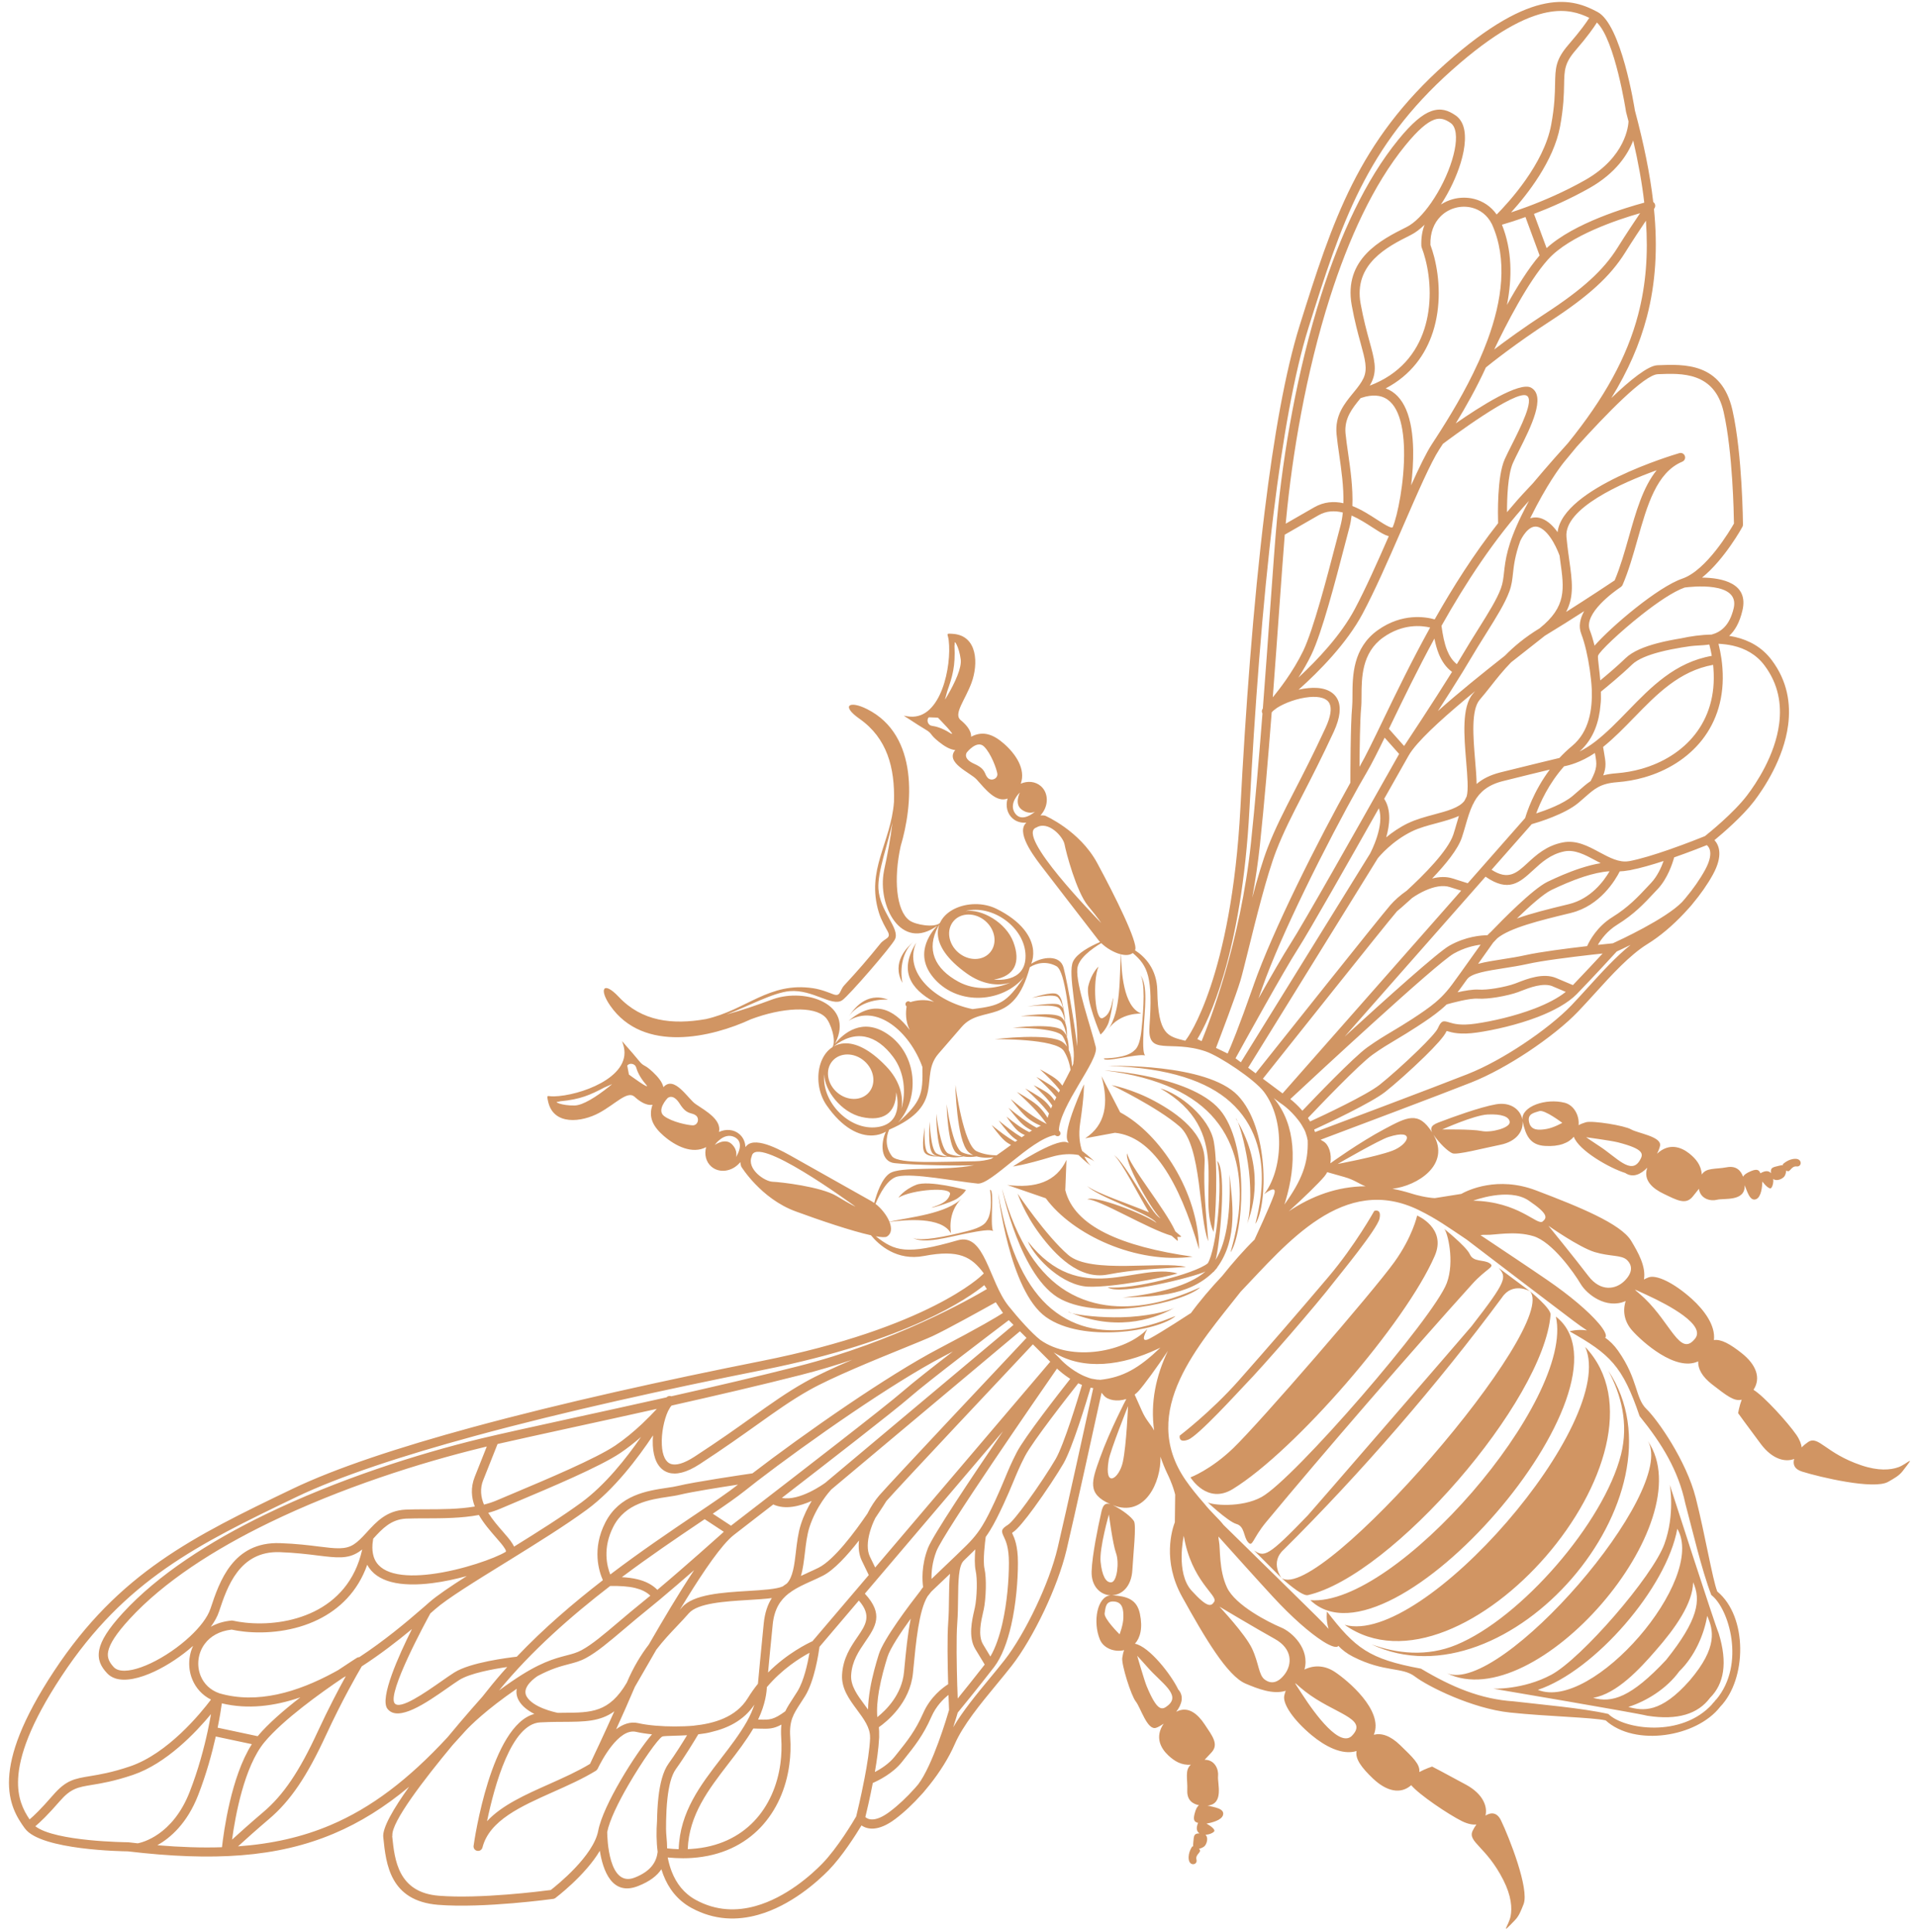 <svg width="125" height="126" viewBox="0 0 125 126" fill="none" xmlns="http://www.w3.org/2000/svg">
<path d="M58.843 64.1C58.108 62.751 59.167 61.772 59.557 61.417C58.854 62.073 58.663 63.107 58.843 64.1ZM62.438 78.153C62.013 78.452 60.392 78.889 60.815 78.731C61.24 78.573 61.795 78.41 61.945 77.894C62.095 77.378 59.478 77.573 58.583 78.11C58.583 78.11 58.914 77.601 59.739 77.272C60.563 76.944 62.987 77.602 62.987 77.602C62.987 77.602 62.864 77.854 62.438 78.152L62.438 78.153ZM76.786 83.051C75.994 83.303 72.6 83.972 70.965 83.914C69.328 83.856 67.543 82.145 67.019 80.959C70.442 85.325 74.133 82.305 76.786 83.051ZM107.452 93.986C111.088 99.292 100.119 111.964 94.348 109.125C97.841 110.581 109.393 97.235 107.452 93.986ZM76.65 85.834C75.518 86.812 70.596 87.601 68.202 85.894C65.808 84.191 65.087 77.82 65.087 77.82C65.763 81.728 67.031 84.076 68.541 85.341C71.957 88.2 76.412 85.854 76.651 85.833L76.65 85.834ZM72.217 83.125C70.365 83.477 68.804 81.842 67.789 80.474C66.773 79.105 66.355 77.846 66.355 77.846C66.355 77.846 68.191 80.581 69.657 81.846C71.124 83.11 75.717 82.225 77.334 82.626C75.353 82.761 74.07 82.773 72.217 83.125ZM64.751 80.289C64.562 80.158 63.889 80.274 63.067 80.433C61.812 80.677 60.269 81.154 59.519 80.732C60.038 80.978 61.6 80.662 63.034 80.302C63.663 80.145 64.167 79.934 64.321 79.649C64.782 79.07 64.557 77.597 64.557 77.597C64.861 77.575 64.538 79.761 64.751 80.291L64.751 80.289ZM73.221 84.625C75.483 84.369 77.538 83.865 78.603 82.923C77.961 83.255 72.945 84.528 72.231 83.954C73.821 84.125 77.919 83.076 78.755 82.389C79.314 81.464 79.765 77.258 79.367 75.71C80.037 76.334 79.499 81.479 79.26 82.164C80.039 80.973 80.244 78.866 80.174 76.592C80.338 78.305 80.77 80.769 79.36 82.669L79.369 82.677C79.328 82.724 79.288 82.771 79.246 82.815C79.207 82.864 79.166 82.911 79.126 82.957L79.117 82.95C77.439 84.619 74.939 84.544 73.22 84.626L73.221 84.625ZM109.37 99.703C108.681 103.549 103.987 108.972 100.278 110.207C103.819 111.66 111.316 102.999 109.37 99.703ZM108.64 108.258C110.744 105.631 110.924 104.347 110.401 103.191C110.384 104.567 109.228 106.204 107.949 107.658C106.972 108.786 105.426 110.48 103.879 110.726C105.098 111.078 106.342 110.715 108.641 108.257L108.64 108.258ZM110.182 109.593C112.043 107.41 111.711 106.281 111.319 105.383C111.118 106.608 110.495 108.033 109.498 109C108.684 110.126 107.363 110.946 106.179 111.322C107.123 111.581 108.288 111.748 110.182 109.593ZM101.145 109.23C103.13 108.161 107.754 102.819 108.527 100.701C109.238 98.75 108.879 96.833 108.879 96.833C108.879 96.833 111.808 105.925 112.068 106.518C112.662 108.446 112.42 109.816 111.501 110.732C110.725 111.773 109.405 112.209 107.412 111.897C106.788 111.726 97.368 110.132 97.368 110.132C97.368 110.132 99.317 110.21 101.146 109.228L101.145 109.23ZM79.149 74.46C79.44 76.072 79.265 79.526 79.129 80.346C78.011 77.826 80.47 73.742 75.658 70.981C76.906 71.328 78.856 72.85 79.149 74.46ZM76.767 80.668C76.793 80.773 76.801 80.862 76.788 80.932L76.397 80.593C74.875 80.163 71.625 78.182 70.906 78.219C71.3 77.922 74.613 79.157 75.405 79.752C75.395 79.735 75.383 79.719 75.367 79.702L75.309 79.651L75.289 79.627C74.587 79.028 71.57 78.037 70.887 77.347C71.487 77.819 73.682 78.543 74.918 79.066C74.224 77.92 73.192 75.849 72.639 75.323C73.419 75.901 74.833 78.743 75.526 79.354L75.553 79.369L75.612 79.42C75.629 79.433 75.648 79.444 75.666 79.451C74.962 78.751 73.267 75.65 73.505 75.216C73.571 75.933 75.998 78.866 76.641 80.31L77.033 80.649C76.965 80.674 76.875 80.679 76.768 80.668L76.767 80.668ZM75.29 71.812C76.788 72.622 78.63 73.93 78.547 75.816C78.465 77.699 78.637 78.972 78.787 80.951C78.158 79.406 78.378 74.734 76.915 73.464C75.453 72.195 72.484 70.769 72.484 70.769C72.484 70.769 73.789 71.004 75.29 71.812ZM69.909 85.649C69.767 85.614 69.668 85.579 69.658 85.55C69.743 85.587 69.825 85.615 69.909 85.649C70.442 85.784 71.784 85.943 73.15 85.908C74.642 85.871 76.143 85.559 76.652 85.253C75.554 85.886 73.094 86.915 69.909 85.649ZM81.434 76.338C81.272 74.981 80.92 73.676 80.712 73.166C82.423 76.137 81.756 78.72 81.288 79.897C81.517 79.349 81.61 77.818 81.435 76.337L81.434 76.338ZM71.758 67.47C71.758 67.47 70.76 65.166 70.966 64.303C71.173 63.441 71.63 63.038 71.63 63.038C71.226 64.002 71.408 66.621 71.897 66.399C72.386 66.176 72.467 65.602 72.563 65.16C72.659 64.719 72.458 66.383 72.223 66.847C71.988 67.313 71.756 67.471 71.756 67.471L71.758 67.47ZM80.711 73.167C80.667 73.09 80.628 73.012 80.578 72.934C80.607 72.941 80.655 73.032 80.711 73.167ZM81.865 79.814C81.85 79.574 83.534 74.827 80.215 71.859C78.748 70.546 76.242 69.627 72.277 69.518C72.277 69.518 78.685 69.318 80.713 71.444C82.745 73.568 82.669 78.554 81.865 79.814ZM74.671 68.832C74.115 68.698 71.997 69.331 71.976 69.027C71.976 69.027 73.467 69.038 73.974 68.499C74.236 68.305 74.373 67.776 74.436 67.132C74.586 65.661 74.675 64.07 74.357 63.591C74.883 64.272 74.632 65.868 74.57 67.146C74.531 67.982 74.512 68.665 74.669 68.832L74.671 68.832ZM69.524 84.198C73.37 86.559 78.005 84.006 78.26 83.966C77.108 84.967 71.874 86.118 69.195 84.741C66.515 83.365 65.337 77.524 65.337 77.524C66.311 81.088 67.822 83.154 69.524 84.198ZM79.712 72.592C81.459 75.046 81.07 80.39 80.245 81.673C80.248 81.417 82.109 76.463 79.221 72.995C77.945 71.459 75.682 70.262 72.016 69.808C72.016 69.808 77.964 70.138 79.712 72.593L79.712 72.592ZM69.54 75.65C69.515 76.306 69.489 76.963 69.463 77.62C70.05 79.973 73.11 81.296 77.767 81.958C74.082 82.45 69.952 80.541 68.191 78.148C67.353 77.859 66.518 77.57 65.681 77.281C67.511 77.514 68.876 77.079 69.538 75.649L69.54 75.65ZM78.186 81.476C76.863 76.96 75.116 74.122 72.703 73.878C72.055 73.997 71.408 74.117 70.762 74.237C72.084 73.375 72.317 71.964 71.824 70.186C72.231 70.972 72.637 71.757 73.043 72.544C75.664 73.943 78.145 77.759 78.186 81.478L78.186 81.476ZM70.558 75.059C71.011 75.4 71.376 75.755 71.376 75.755C71.376 75.755 71.145 75.563 70.707 75.423C70.91 75.837 71.132 76.036 71.132 76.036C71.132 76.036 70.728 75.727 70.325 75.327C69.868 75.242 69.266 75.238 68.537 75.456C66.721 76.004 66.049 76.073 66.049 76.073C66.049 76.073 68.777 74.275 69.532 74.486C69.581 74.499 69.63 74.515 69.682 74.535C69.655 74.488 69.631 74.442 69.61 74.396C69.293 73.679 70.682 70.72 70.682 70.72C70.682 70.72 70.709 71.397 70.429 73.27C70.317 74.024 70.407 74.616 70.558 75.059ZM85.285 98.82C85.376 98.733 95.88 86.598 95.952 86.496C98.27 83.513 98.255 83.295 97.72 82.689L99.752 84.203C99.752 84.203 101.142 85.325 101.107 85.743C100.653 91.367 90.779 102.775 85.278 104.03C84.87 104.125 83.56 102.91 83.56 102.91C86.017 104.633 101.809 86.388 99.751 84.204C99.751 84.204 98.633 83.582 97.943 84.614C93.789 90.233 88.672 96.144 83.707 101.062C82.783 101.894 83.559 102.911 83.559 102.911L81.77 101.117C82.445 101.56 82.663 101.544 85.283 98.822L85.285 98.82ZM8.346 120.146L8.376 120.148C8.581 120.173 8.783 120.194 8.982 120.217C9.234 120.17 11.256 119.716 12.368 116.862C12.938 115.402 13.312 113.974 13.551 112.861L13.554 112.837L13.56 112.814C13.641 112.43 13.707 112.085 13.758 111.789C12.773 112.982 10.849 115.018 8.663 115.756C7.435 116.17 6.609 116.306 5.976 116.409C5.085 116.556 4.621 116.633 3.904 117.461C3.117 118.371 2.597 118.857 2.304 119.104C3.604 120.112 8.331 120.147 8.345 120.147L8.346 120.146ZM14.475 120.469C14.581 119.517 15.062 115.87 16.422 113.75L14.07 113.25C13.824 114.347 13.457 115.699 12.92 117.078C12.2 118.926 11.104 119.866 10.262 120.341C11.767 120.468 13.165 120.514 14.476 120.471L14.475 120.469ZM21.523 119.04C24.215 117.904 26.645 116.043 29.18 113.303C30.369 111.864 31.372 110.747 31.458 110.65C31.566 110.516 31.67 110.383 31.779 110.248C32.191 109.726 32.623 109.217 33.073 108.718C32.146 108.851 30.65 109.123 29.945 109.566C29.746 109.692 29.469 109.886 29.162 110.101C27.823 111.037 25.95 112.346 25.261 111.439C24.741 110.754 26.005 107.952 26.861 106.244C25.885 107.053 24.779 107.905 23.589 108.675C23.293 109.179 22.302 110.901 21.268 113.139C20.636 114.505 20.055 115.581 19.458 116.46C18.855 117.35 18.235 118.045 17.535 118.639C16.762 119.294 16.014 119.966 15.521 120.415C17.729 120.254 19.691 119.813 21.523 119.04ZM25.573 119.738L25.576 119.773C25.732 121.29 25.951 123.425 28.618 123.636C31.3 123.85 35.308 123.341 35.915 123.261C36.32 122.946 38.7 121.037 39.008 119.395C39.164 118.563 39.767 117.316 40.456 116.131C41.174 114.891 42.004 113.698 42.514 113.108C42.143 113.071 41.788 113.018 41.474 112.946C40.333 112.686 39.205 114.874 39 115.296L38.999 115.297L38.99 115.318L38.989 115.319L38.982 115.336L38.98 115.338L38.974 115.348L38.974 115.351L38.97 115.357L38.967 115.363L38.965 115.365L38.964 115.367L38.961 115.372L38.959 115.374L38.959 115.375L38.958 115.376L38.957 115.377L38.955 115.379L38.954 115.38L38.952 115.382L38.953 115.384L38.95 115.387L38.949 115.388L38.947 115.39L38.946 115.392L38.945 115.393L38.943 115.395L38.941 115.397L38.938 115.401L38.937 115.402L38.937 115.404L38.934 115.407L38.933 115.408L38.931 115.411L38.931 115.413L38.93 115.414L38.928 115.416L38.927 115.418L38.926 115.419L38.924 115.421L38.922 115.423L38.92 115.425L38.919 115.427L38.918 115.428L38.916 115.43L38.914 115.432L38.911 115.434L38.909 115.436L38.908 115.437L38.906 115.439L38.904 115.44L38.904 115.441L38.902 115.443L38.901 115.444L38.9 115.445L38.898 115.447L38.897 115.449L38.895 115.451L38.893 115.453L38.891 115.455L38.891 115.456L38.888 115.457L38.887 115.458L38.884 115.461L38.883 115.462L38.882 115.464L38.872 115.471L38.865 115.478C38.011 116.003 37.035 116.437 36.069 116.868C33.963 117.808 31.91 118.722 31.459 120.489C31.418 120.648 31.257 120.743 31.1 120.702C30.947 120.664 30.853 120.514 30.884 120.36C30.93 120.021 32.022 112.526 34.843 111.779C34.435 111.569 34.045 111.286 33.831 110.907C33.679 110.638 33.65 110.378 33.694 110.137C31.677 111.526 30.677 112.53 30.347 112.887L30.223 113.024L30.221 113.026L30.22 113.027L30.216 113.032L30.211 113.039L30.205 113.045C29.976 113.303 29.748 113.554 29.521 113.799C27.691 116.001 25.495 118.843 25.586 119.719L25.573 119.738ZM41.386 122.452C42.477 122.023 42.807 121.4 42.883 120.778C42.796 120.104 42.794 119.412 42.843 118.751C42.85 118.295 42.873 117.741 42.936 117.189C43.031 116.36 43.221 115.534 43.594 115.017C44.015 114.436 44.501 113.663 44.801 113.167C44.498 113.186 44.218 113.194 43.97 113.201C43.553 113.213 43.246 113.221 43.179 113.258C42.909 113.404 41.873 114.86 40.964 116.429C40.312 117.553 39.742 118.719 39.593 119.483C39.596 119.855 39.678 123.123 41.386 122.452ZM45.368 123.906C46.715 124.643 48.059 124.645 49.268 124.307C51.274 123.747 52.918 122.254 53.596 121.562C54.612 120.526 55.67 118.738 55.829 118.464C55.883 118.247 56.134 117.213 56.358 116.05C56.36 116.026 56.366 116.001 56.373 115.978C56.549 115.065 56.705 114.082 56.736 113.356C56.734 113.342 56.735 113.327 56.733 113.313C56.748 112.68 56.321 112.103 55.89 111.52C55.377 110.826 54.858 110.126 54.908 109.223C54.968 108.136 55.474 107.397 55.92 106.747C56.443 105.981 56.864 105.365 56.003 104.383L53.436 107.401C53.38 107.825 53.111 109.618 52.498 110.612C52.385 110.793 52.286 110.946 52.193 111.086C51.736 111.79 51.453 112.221 51.527 113.298C51.567 113.9 51.55 114.499 51.469 115.086C51.264 116.63 50.638 118.083 49.587 119.186C48.53 120.292 47.046 121.04 45.125 121.17C44.94 121.183 44.753 121.189 44.56 121.189L44.548 121.189L44.526 121.19L44.525 121.189C44.208 121.189 43.879 121.173 43.539 121.14C43.6 121.456 43.686 121.762 43.797 122.052C44.095 122.82 44.588 123.48 45.368 123.906ZM58.014 118.156C58.574 117.736 59.135 117.206 59.656 116.621L59.678 116.596L59.679 116.595C59.742 116.522 59.804 116.449 59.866 116.378C60.81 115.152 61.762 111.947 61.885 111.521C61.877 111.397 61.864 111.034 61.847 110.539C61.506 110.807 61.034 111.274 60.73 111.969C60.205 113.17 59.622 113.896 58.991 114.685L58.802 114.923C58.214 115.662 57.277 116.122 56.912 116.281C56.718 117.289 56.508 118.169 56.426 118.505C56.587 118.651 57.047 118.883 58.014 118.156ZM64.525 109.472C64.861 109.066 65.19 108.665 65.5 108.27C66.151 107.443 66.903 106.164 67.559 104.773C68.163 103.499 68.684 102.132 68.966 100.942C69.494 98.715 70.946 92.084 71.286 90.533C71.232 90.524 71.175 90.514 71.113 90.5C70.837 91.431 69.921 94.445 69.347 95.441C68.964 96.101 68.162 97.324 67.434 98.319C66.865 99.101 66.328 99.757 66.04 99.936C65.988 99.969 65.993 99.981 66.014 100.024C66.142 100.299 66.376 100.798 66.375 101.914C66.376 103.059 66.253 104.596 65.938 105.988C65.692 107.063 65.33 108.057 64.814 108.732C64.806 108.744 64.798 108.755 64.787 108.765C63.774 110.075 62.671 111.424 62.45 111.692C62.412 111.824 62.307 112.177 62.155 112.647C62.777 111.59 63.673 110.503 64.526 109.469L64.525 109.472ZM70.366 89.579L70.37 89.58L70.373 89.583C70.6 89.709 70.801 89.794 70.974 89.852L70.994 89.857C71.006 89.861 71.02 89.867 71.033 89.873C71.089 89.892 71.144 89.906 71.192 89.918L71.54 89.975C71.594 89.979 71.623 89.976 71.623 89.976C71.65 89.975 71.68 89.978 71.708 89.984L71.733 89.99C73.228 89.827 74.263 89.234 75.668 87.889L75.465 87.985C73.182 89.056 70.668 89.406 68.707 88.199L69.073 88.565C69.082 88.573 69.092 88.583 69.1 88.592C69.101 88.593 69.561 89.136 70.365 89.581L70.366 89.579ZM75.255 93.293C75.003 91.457 75.375 89.736 76.153 88.104C75.493 89.099 74.579 90.353 74.237 90.725C74.159 90.811 74.075 90.886 73.986 90.952L74.462 92.019C74.745 92.654 75.024 92.864 75.255 93.293ZM72.292 95.231C71.978 97.114 72.98 96.451 73.217 95.34C73.454 94.23 73.555 91.702 73.555 91.702C73.555 91.702 72.398 94.591 72.292 95.231ZM77.304 96.525C77.652 97.032 78.099 97.575 78.482 98.011C79.028 98.691 79.42 98.987 79.783 99.454C81.89 101.509 84.755 104.338 85.852 105.416C86.17 105.728 86.427 105.999 86.631 106.232C86.442 105.604 86.528 105.102 86.528 105.102C88.375 107.491 89.261 108.199 92.655 108.825C94.667 110.027 96.544 110.818 98.71 110.959C100.347 111.155 103.175 111.393 104.871 111.78C105.899 112.793 109.66 113.36 111.666 111.121L111.658 111.114C111.702 111.071 111.745 111.025 111.786 110.979C111.825 110.932 111.863 110.884 111.901 110.832L111.909 110.839C113.837 108.534 112.736 104.894 111.587 104.022C110.96 102.399 110.318 99.635 109.89 98.043C109.44 95.919 108.389 94.174 106.911 92.355C105.805 89.085 104.977 88.311 102.348 86.826C102.348 86.826 102.829 86.669 103.48 86.766C103.221 86.596 102.916 86.382 102.56 86.113C101.308 85.16 97.978 82.641 95.63 80.838C94.45 80.051 93.693 79.497 92.534 78.928C87.616 76.506 83.904 81.097 80.897 84.244C78.212 87.672 74.202 92.004 77.303 96.524L77.304 96.525ZM90.776 75.053C91.842 74.659 92.355 73.573 90.537 74.153C89.918 74.35 87.224 75.91 87.224 75.91C87.224 75.91 89.712 75.447 90.776 75.053ZM87.668 76.763L86.544 76.445L86.545 76.444C86.491 76.543 86.429 76.637 86.355 76.727C86.036 77.116 84.928 78.2 84.036 78.998C85.54 77.995 87.189 77.38 89.043 77.365C88.587 77.199 88.338 76.953 87.668 76.763ZM85.269 74.353L85.259 74.331C85.249 74.304 85.243 74.276 85.238 74.249C85.239 74.248 85.238 74.219 85.225 74.162L85.121 73.832C85.102 73.784 85.078 73.732 85.052 73.677C85.045 73.667 85.038 73.654 85.031 73.641L85.023 73.622C84.94 73.461 84.827 73.274 84.67 73.067L84.667 73.065L84.664 73.062C84.109 72.331 83.507 71.952 83.505 71.953L83.495 71.944L83.488 71.938L83.481 71.935L83.053 71.614C84.536 73.383 84.549 75.926 83.818 78.341L83.752 78.556C84.884 76.973 85.322 75.862 85.269 74.357L85.269 74.353ZM95.714 70.043C96.851 69.594 98.128 68.883 99.305 68.101C100.584 67.253 101.743 66.325 102.469 65.563C102.815 65.2 103.164 64.817 103.519 64.426C104.421 63.432 105.367 62.391 106.324 61.624C105.881 61.842 105.546 61.996 105.421 62.053C105.187 62.311 104.011 63.594 102.859 64.786C102.851 64.797 102.841 64.808 102.832 64.816C102.237 65.425 101.305 65.925 100.276 66.323C98.944 66.834 97.441 67.176 96.307 67.34C95.204 67.498 94.675 67.34 94.384 67.252C94.339 67.238 94.327 67.235 94.301 67.292C94.165 67.599 93.593 68.226 92.901 68.903C92.019 69.767 90.925 70.736 90.327 71.208C89.423 71.92 86.572 73.259 85.69 73.666C85.712 73.725 85.731 73.779 85.747 73.832C87.232 73.274 93.588 70.885 95.716 70.043L95.714 70.043ZM109.684 58.827C109.746 58.754 109.808 58.683 109.871 58.61L109.872 58.609L109.873 58.608L109.895 58.583C110.4 57.983 110.842 57.352 111.179 56.738C111.759 55.676 111.463 55.256 111.295 55.117C110.977 55.244 110.135 55.578 109.165 55.916C109.061 56.3 108.74 57.292 108.093 57.981L107.884 58.202C107.196 58.94 106.559 59.621 105.446 60.311C104.801 60.713 104.407 61.248 104.191 61.622C104.68 61.569 105.041 61.532 105.168 61.52C105.568 61.338 108.607 59.936 109.685 58.825L109.684 58.827ZM111.171 54.531C111.419 54.334 113.036 53.031 113.916 51.877C114.504 51.106 115.746 49.266 116.013 47.199C116.174 45.955 115.977 44.624 115.056 43.398C114.524 42.686 113.799 42.294 112.997 42.109C112.693 42.041 112.379 42.002 112.056 41.985C112.138 42.316 112.201 42.639 112.247 42.953L112.247 42.955L112.25 42.976L112.252 42.988C112.278 43.178 112.299 43.366 112.312 43.55C112.459 45.471 111.932 47.046 110.99 48.25C110.048 49.449 108.701 50.276 107.201 50.702C106.634 50.864 106.041 50.967 105.441 51.014C104.364 51.095 103.977 51.437 103.347 51.992C103.222 52.103 103.085 52.222 102.922 52.36C102.026 53.11 100.29 53.633 99.878 53.75L97.259 56.723C98.354 57.433 98.905 56.928 99.587 56.301C100.166 55.766 100.826 55.158 101.892 54.944C102.78 54.765 103.547 55.178 104.306 55.588C104.946 55.93 105.578 56.27 106.201 56.166C106.217 56.164 106.231 56.162 106.245 56.161C106.959 56.026 107.911 55.73 108.788 55.426C108.808 55.415 108.833 55.406 108.858 55.401C109.976 55.012 110.964 54.615 111.172 54.53L111.171 54.531ZM113.047 39.665C113.467 37.879 110.22 38.268 109.851 38.317C109.117 38.573 108.044 39.305 107.025 40.111C105.603 41.236 104.312 42.469 104.206 42.756C104.178 42.829 104.214 43.133 104.262 43.548C104.292 43.794 104.323 44.073 104.348 44.375C104.797 44.005 105.49 43.416 106.005 42.917C106.465 42.471 107.255 42.165 108.061 41.953C108.599 41.81 109.144 41.71 109.594 41.636C110.241 41.494 110.926 41.398 111.605 41.386C112.211 41.221 112.779 40.805 113.047 39.665ZM113.064 34.135C113.055 33.524 112.985 29.484 112.39 26.86C111.796 24.251 109.652 24.339 108.13 24.403L108.095 24.405C107.216 24.442 104.716 27.022 102.8 29.148C102.592 29.407 102.374 29.669 102.152 29.934L102.147 29.939L102.141 29.946L102.136 29.952L102.134 29.954L102.015 30.098C101.708 30.475 100.858 31.61 99.773 33.805C100.005 33.727 100.266 33.719 100.555 33.829C100.96 33.988 101.297 34.332 101.564 34.706C101.899 31.808 109.159 29.654 109.488 29.557C109.635 29.506 109.798 29.577 109.857 29.723C109.921 29.873 109.849 30.046 109.697 30.109C108.013 30.809 107.401 32.972 106.774 35.191C106.487 36.205 106.197 37.23 105.802 38.148L105.798 38.154L105.796 38.157L105.794 38.161L105.793 38.164L105.791 38.166L105.792 38.168L105.791 38.17L105.79 38.172L105.788 38.173L105.787 38.175L105.786 38.175L105.785 38.178L105.783 38.18L105.782 38.181L105.781 38.182L105.78 38.183L105.78 38.185L105.778 38.188L105.777 38.188L105.775 38.191L105.774 38.193L105.772 38.195L105.768 38.199L105.767 38.2L105.766 38.202L105.764 38.204L105.763 38.206L105.761 38.209L105.761 38.211L105.76 38.212L105.759 38.214L105.756 38.217L105.751 38.222L105.75 38.224L105.747 38.228L105.746 38.229L105.742 38.233L105.74 38.233L105.739 38.235L105.738 38.236L105.737 38.237L105.735 38.239L105.732 38.24L105.732 38.241L105.729 38.244L105.727 38.246L105.725 38.248L105.725 38.249L105.723 38.251L105.721 38.253L105.72 38.254L105.719 38.255L105.718 38.257L105.715 38.258L105.712 38.261L105.71 38.263L105.71 38.264L105.708 38.266L105.703 38.27L105.702 38.272L105.701 38.273L105.698 38.276L105.693 38.28L105.688 38.283L105.685 38.284L105.675 38.292L105.674 38.293L105.658 38.303L105.639 38.315L105.639 38.316C105.249 38.58 103.246 40.01 103.666 41.102C103.782 41.402 103.886 41.746 103.976 42.108C104.487 41.518 105.548 40.527 106.672 39.638C107.747 38.787 108.893 38.012 109.695 37.737C111.275 37.197 112.825 34.567 113.078 34.122L113.064 34.135ZM106.822 20.496C107.323 18.58 107.479 16.587 107.325 14.392C106.957 14.938 106.453 15.697 105.968 16.474C105.481 17.251 104.883 17.967 104.088 18.689C103.303 19.406 102.322 20.137 101.062 20.956C98.833 22.403 97.193 23.716 96.889 23.963C96.292 25.273 95.594 26.514 94.924 27.612C96.494 26.519 99.084 24.868 99.837 25.283C100.834 25.836 99.807 27.877 99.072 29.335C98.903 29.669 98.751 29.973 98.655 30.189C98.318 30.949 98.264 32.468 98.266 33.403C98.695 32.888 99.136 32.386 99.593 31.904C99.71 31.779 99.828 31.656 99.944 31.53C100.029 31.43 100.991 30.277 102.244 28.895C104.593 25.991 106.085 23.322 106.824 20.494L106.822 20.496ZM100.959 16.901C100.951 16.91 100.943 16.919 100.934 16.929C99.62 18.396 98.178 21.227 97.431 22.793C98.191 22.215 99.353 21.367 100.739 20.464C101.967 19.665 102.924 18.953 103.691 18.254C104.448 17.564 105.013 16.89 105.47 16.161C106.021 15.279 106.575 14.45 106.945 13.902C105.494 14.318 102.363 15.354 100.961 16.9L100.959 16.901ZM107.216 13.216C107.07 11.942 106.828 10.599 106.495 9.164C106.148 10.066 105.374 11.284 103.648 12.262C102.36 12.991 101.074 13.55 100.023 13.95L100.848 16.182C102.645 14.535 106.107 13.514 107.217 13.217L107.216 13.216ZM106.034 7.326L106.028 7.296C106.026 7.282 105.313 2.611 104.129 1.468C103.927 1.791 103.521 2.376 102.733 3.287C102.016 4.115 102.006 4.585 101.989 5.488C101.977 6.129 101.961 6.966 101.728 8.241C101.31 10.51 99.572 12.707 98.532 13.852C98.817 13.758 99.149 13.645 99.519 13.509L99.54 13.498L99.564 13.492C100.633 13.095 101.99 12.519 103.354 11.748C106.019 10.238 106.179 8.174 106.189 7.916C106.139 7.721 106.087 7.524 106.035 7.325L106.034 7.326ZM85.678 33.094C86.334 32.716 86.984 32.681 87.598 32.818C87.625 31.759 87.465 30.641 87.323 29.65C87.254 29.172 87.19 28.723 87.152 28.321C87.035 27.096 87.652 26.34 88.238 25.625L88.323 25.52L88.324 25.519L88.327 25.515L88.332 25.51C88.559 25.231 88.773 24.953 88.909 24.662C89.184 24.068 89.014 23.451 88.727 22.402C88.55 21.758 88.331 20.959 88.142 19.915C87.592 16.885 90.062 15.636 91.681 14.825L91.728 14.802C92.255 14.535 92.817 13.952 93.321 13.225C93.902 12.392 94.398 11.377 94.683 10.441C94.956 9.545 95.035 8.74 94.802 8.273C94.747 8.167 94.678 8.08 94.587 8.018C94.252 7.784 93.924 7.659 93.522 7.805C93.052 7.974 92.462 8.471 91.632 9.488C89.54 12.054 87.936 15.592 86.728 19.374C85.143 24.335 84.254 29.715 83.861 33.892L83.836 34.154L85.677 33.095L85.678 33.094ZM90.341 34.894C90.089 34.783 89.799 34.596 89.472 34.383C89.076 34.127 88.617 33.833 88.133 33.621C88.099 33.907 88.047 34.188 87.974 34.457C87.882 34.802 87.781 35.19 87.667 35.626C87.087 37.854 86.201 41.262 85.51 42.696C85.263 43.212 84.968 43.72 84.662 44.193C85.906 43.042 87.429 41.428 88.33 39.739C89.034 38.419 89.81 36.681 90.556 34.972C90.488 34.952 90.415 34.926 90.341 34.894ZM92.87 21.476C93.372 19.925 93.288 18.23 92.944 16.904C92.875 16.634 92.792 16.375 92.702 16.138C92.691 16.109 92.685 16.079 92.681 16.048C92.658 15.522 92.737 15.058 92.891 14.657C92.594 14.945 92.291 15.177 91.99 15.327L91.943 15.351C90.48 16.084 88.249 17.214 88.721 19.807C88.907 20.832 89.121 21.613 89.294 22.247C89.619 23.428 89.81 24.123 89.442 24.911C89.403 24.992 89.362 25.072 89.317 25.151C91.296 24.4 92.373 23.007 92.869 21.477L92.87 21.476ZM89.891 25.822C89.652 25.781 89.375 25.792 89.061 25.863C88.952 25.897 88.839 25.93 88.723 25.962L88.692 25.999C88.182 26.623 87.645 27.281 87.736 28.266C87.775 28.659 87.838 29.098 87.906 29.567C88.058 30.635 88.231 31.844 88.182 33C88.775 33.233 89.32 33.585 89.793 33.892C90.097 34.088 90.367 34.262 90.576 34.353C90.702 34.409 90.788 34.428 90.812 34.382L90.82 34.364C91.117 33.669 91.593 31.415 91.553 29.358C91.536 28.452 91.419 27.59 91.139 26.939C90.882 26.339 90.481 25.918 89.889 25.822L89.891 25.822ZM83.25 46.178C83.132 46.269 83.051 46.332 83.016 46.358L82.922 46.46C82.695 49.391 82.439 52.402 82.159 55.059C82.03 56.27 81.856 57.438 81.653 58.547C81.987 57.304 82.341 56.106 82.665 55.271C83.153 54.017 83.713 52.927 84.409 51.574C84.974 50.476 85.632 49.199 86.43 47.475C86.788 46.701 86.838 46.194 86.693 45.885C86.609 45.708 86.449 45.593 86.245 45.526C86.005 45.446 85.701 45.43 85.376 45.461C84.621 45.53 83.777 45.836 83.251 46.176L83.25 46.178ZM83.833 44.372C84.242 43.785 84.655 43.119 84.98 42.443C85.64 41.063 86.52 37.687 87.095 35.479C87.215 35.023 87.322 34.613 87.403 34.306C87.48 34.025 87.529 33.729 87.559 33.425C87.034 33.294 86.493 33.307 85.972 33.606L83.774 34.87C83.674 36.108 83.552 37.813 83.411 39.772C83.285 41.518 83.148 43.467 82.994 45.478C83.248 45.168 83.539 44.791 83.832 44.372L83.833 44.372ZM98.263 19.887C98.915 18.709 99.666 17.501 100.391 16.658L99.469 14.154C98.794 14.398 98.257 14.562 97.936 14.655C98.597 16.305 98.615 18.098 98.263 19.887ZM97.269 14.595C96.978 14.025 96.505 13.681 95.986 13.547C95.63 13.455 95.252 13.459 94.894 13.557C94.536 13.654 94.198 13.843 93.927 14.12C93.513 14.538 93.245 15.162 93.272 15.973C93.362 16.215 93.444 16.48 93.517 16.757C93.882 18.174 93.973 19.99 93.432 21.659C92.958 23.118 92.009 24.461 90.355 25.33C90.972 25.551 91.401 26.045 91.685 26.704C91.998 27.434 92.128 28.371 92.147 29.346C92.161 30.111 92.105 30.908 92.014 31.649C92.536 30.49 93.001 29.529 93.366 28.971L93.609 28.596L93.614 28.589L93.618 28.584L93.623 28.578L93.626 28.572C94.508 27.208 95.546 25.506 96.377 23.672L96.379 23.67L96.382 23.663L96.384 23.66L96.48 23.448C96.666 23.027 96.84 22.6 96.999 22.169C97.938 19.62 98.329 16.923 97.273 14.597L97.269 14.595ZM81.745 64.239C82.374 62.452 83.413 60.121 84.533 57.811C85.755 55.29 87.076 52.785 88.053 51.047C88.053 50.501 88.06 47.178 88.166 46.122C88.186 45.915 88.188 45.658 88.188 45.373C88.193 44.086 88.201 42.264 89.846 41.093C91.436 39.963 92.967 40.229 93.55 40.395C94.738 38.295 96.11 36.122 97.685 34.123C97.669 33.569 97.614 31.081 98.116 29.953C98.23 29.697 98.38 29.399 98.544 29.073C99.172 27.826 100.051 26.08 99.55 25.802C98.826 25.401 94.542 28.603 94.087 28.947L93.859 29.296C93.293 30.162 92.438 32.129 91.508 34.271L91.357 34.619C90.529 36.52 89.652 38.52 88.853 40.018C87.818 41.959 86.011 43.789 84.677 44.98C84.895 44.929 85.113 44.894 85.324 44.875C85.723 44.837 86.106 44.86 86.429 44.964C86.785 45.083 87.07 45.296 87.229 45.632C87.446 46.092 87.408 46.769 86.969 47.725C86.182 49.423 85.512 50.724 84.937 51.843C84.252 53.173 83.702 54.241 83.219 55.484C82.607 57.062 81.878 60.004 81.38 62.021C81.163 62.892 80.99 63.593 80.883 63.954C80.593 64.921 79.606 67.519 79.29 68.343L80.05 68.708C80.253 68.27 80.739 67.11 81.749 64.236L81.745 64.239ZM89.34 55.662C89.389 55.57 90.303 53.832 89.908 52.715C87.991 56.111 85.366 60.742 84.636 61.877C83.699 63.333 81.153 67.946 80.563 69.02L80.912 69.281L89.341 55.663L89.34 55.662ZM101.238 64.322C100.622 64.068 99.72 64.418 99.178 64.629L98.992 64.701C98.682 64.816 98.154 64.948 97.624 65.035C97.174 65.108 96.714 65.151 96.374 65.129C95.821 65.089 94.634 65.418 94.336 65.504C94.216 65.62 94.089 65.731 93.959 65.841C93.519 66.211 93.031 66.544 92.412 66.947C91.885 67.292 91.463 67.544 91.071 67.779C90.549 68.091 90.075 68.371 89.496 68.787C88.606 69.426 85.972 72.187 85.284 72.913C85.336 72.99 85.384 73.067 85.427 73.14C86.283 72.746 89.097 71.426 89.956 70.75C90.54 70.288 91.612 69.338 92.484 68.485C93.13 67.854 93.656 67.289 93.758 67.058C93.994 66.525 94.112 66.56 94.55 66.692C94.796 66.765 95.242 66.9 96.218 66.76C97.318 66.6 98.773 66.271 100.06 65.777C100.849 65.473 101.571 65.11 102.097 64.688C101.881 64.595 101.587 64.469 101.236 64.324L101.238 64.322ZM103.732 62.269L103.723 62.271C102.405 62.422 100.573 62.649 99.6 62.868C99.098 62.98 98.575 63.062 98.072 63.141C96.961 63.315 95.949 63.472 95.67 63.857L95.658 63.87C95.475 64.124 95.306 64.358 95.169 64.546C95.125 64.604 95.084 64.66 95.041 64.714C95.513 64.609 96.057 64.515 96.415 64.539C96.706 64.56 97.117 64.522 97.528 64.454C98.021 64.373 98.505 64.253 98.783 64.149L98.96 64.081C99.585 63.838 100.623 63.434 101.462 63.78C101.986 63.997 102.357 64.156 102.563 64.246C103.303 63.476 104.029 62.694 104.501 62.186C104.276 62.209 104.014 62.24 103.729 62.27L103.732 62.269ZM102.434 59.541L102.25 59.585C100.43 60.027 98.471 60.506 97.636 61.189C97.494 61.339 97.395 61.441 97.361 61.478C97.293 61.576 96.866 62.179 96.382 62.858C96.852 62.734 97.404 62.647 97.981 62.557C98.478 62.48 98.993 62.399 99.473 62.291C100.428 62.079 102.174 61.856 103.49 61.704C103.657 61.331 104.14 60.433 105.135 59.814C106.182 59.163 106.793 58.508 107.454 57.801L107.662 57.58C108.069 57.147 108.328 56.568 108.476 56.152C107.734 56.395 106.974 56.616 106.354 56.736C106.337 56.742 106.319 56.748 106.299 56.75C106.264 56.756 106.227 56.762 106.19 56.765C105.977 56.803 105.784 56.825 105.618 56.829C105.335 57.389 104.343 59.073 102.434 59.539L102.434 59.541ZM98.912 59.901C99.867 59.558 101.013 59.279 102.11 59.012L102.293 58.968C103.741 58.615 104.591 57.449 104.953 56.822C104.426 56.853 103.836 56.994 103.26 57.18L103.243 57.187C102.469 57.439 101.724 57.774 101.167 58.04C100.637 58.293 99.716 59.121 98.911 59.902L98.912 59.901ZM96.866 57.174L87.675 67.609C90.473 65.048 93.767 62.092 94.505 61.677C95.589 61.064 96.607 60.997 96.989 60.994C97.055 60.921 97.129 60.85 97.21 60.78C97.963 59.992 99.96 57.964 100.912 57.506C101.489 57.229 102.261 56.884 103.06 56.624L103.078 56.619C103.51 56.479 103.949 56.363 104.374 56.294C104.259 56.234 104.142 56.171 104.025 56.109C103.359 55.75 102.686 55.39 102.006 55.525C101.104 55.708 100.51 56.254 99.986 56.737C99.092 57.56 98.375 58.221 96.865 57.174L96.866 57.174ZM101.054 50.191C100.351 50.361 99.265 50.624 98.001 50.941C97.016 51.186 96.484 51.663 96.141 52.27C96.109 52.348 96.07 52.42 96.028 52.488C95.838 52.888 95.705 53.332 95.57 53.803L95.565 53.82C95.491 54.079 95.414 54.344 95.324 54.614C95.068 55.394 94.24 56.399 93.382 57.295C93.847 57.176 94.304 57.157 94.712 57.288L95.705 57.602L96.592 56.596L96.609 56.576L96.614 56.571L99.451 53.348C99.546 53.021 99.989 51.617 101.054 50.191ZM104.013 49.199L103.998 49.108C103.056 49.738 102.269 49.925 101.989 49.975C100.968 51.126 100.418 52.369 100.17 53.049C100.823 52.838 101.925 52.431 102.543 51.912C102.687 51.791 102.829 51.668 102.958 51.553C103.232 51.313 103.465 51.109 103.718 50.941C104.169 50.089 104.125 49.841 104.014 49.198L104.013 49.199ZM106.568 46.779C105.908 47.459 105.252 48.134 104.532 48.714C104.553 48.847 104.576 48.979 104.596 49.098C104.699 49.691 104.755 50.008 104.541 50.569C104.783 50.502 105.062 50.456 105.398 50.431C105.955 50.389 106.508 50.291 107.041 50.14C108.427 49.746 109.669 48.988 110.528 47.891C111.385 46.798 111.863 45.361 111.726 43.599C111.722 43.519 111.714 43.438 111.705 43.359C109.504 43.757 108.03 45.276 106.569 46.78L106.568 46.779ZM104.363 45.968C104.273 47.047 103.932 48.171 102.998 49.009C103.308 48.855 103.659 48.645 104.033 48.355C104.779 47.774 105.459 47.074 106.142 46.37C107.675 44.789 109.225 43.196 111.62 42.773C111.578 42.531 111.523 42.285 111.458 42.033C111.204 42.072 110.951 42.087 110.712 42.1C110.535 42.111 110.363 42.121 110.218 42.142C110.076 42.162 109.909 42.187 109.727 42.216L109.712 42.219C109.699 42.222 109.684 42.223 109.671 42.224C109.238 42.296 108.72 42.393 108.213 42.526C107.49 42.716 106.792 42.98 106.418 43.343C105.726 44.015 104.723 44.839 104.388 45.109C104.4 45.457 104.393 45.754 104.362 45.967L104.363 45.968ZM100.734 41.462C100.323 41.79 99.881 42.137 99.393 42.519L98.529 43.199C98.016 43.725 97.602 44.248 97.21 44.746C96.963 45.058 96.724 45.361 96.492 45.628C95.913 46.297 96.06 48.064 96.188 49.601C96.235 50.153 96.278 50.678 96.284 51.13C96.662 50.802 97.164 50.541 97.859 50.367C99.802 49.884 101.312 49.521 101.684 49.432C101.934 49.164 102.208 48.899 102.51 48.65C103.643 47.71 103.835 46.236 103.794 44.986L103.793 44.979L103.791 44.912C103.771 44.536 103.725 44.105 103.661 43.659C103.54 42.834 103.351 41.972 103.104 41.329C102.916 40.84 103.035 40.33 103.296 39.857C102.501 40.369 101.597 40.94 100.734 41.462ZM102.268 36.11L102.274 36.143L102.275 36.146L102.274 36.147L102.324 36.515C102.515 37.879 102.657 38.896 102.12 39.909C103.6 38.973 104.912 38.099 105.266 37.863L105.273 37.858L105.288 37.846C105.658 36.97 105.933 35.995 106.207 35.032C106.672 33.386 107.129 31.769 108.025 30.667C105.761 31.487 101.976 33.149 102.142 35.018C102.178 35.409 102.222 35.772 102.268 36.111L102.268 36.11ZM100.34 34.382C99.673 34.123 99.176 35.184 99.125 35.294C98.784 36.245 98.715 36.867 98.656 37.388C98.612 37.804 98.572 38.162 98.417 38.578C98.13 39.354 97.59 40.218 96.901 41.32C96.565 41.855 96.195 42.448 95.8 43.116C95.665 43.348 95.51 43.6 95.346 43.87L95.336 43.884L95.333 43.89L95.332 43.891C94.854 44.668 94.284 45.561 93.757 46.376C95.085 45.185 96.713 43.878 98.132 42.76C98.719 42.162 99.434 41.559 100.395 40.975C102.155 39.557 101.996 38.423 101.74 36.594L101.693 36.237C101.618 36.025 101.111 34.68 100.341 34.381L100.34 34.382ZM94.364 42.42C94.511 42.784 94.712 43.093 94.994 43.315C95.102 43.138 95.203 42.973 95.295 42.816C95.689 42.148 96.063 41.55 96.402 41.01C97.073 39.937 97.6 39.096 97.867 38.375C97.994 38.03 98.03 37.705 98.072 37.325C98.16 36.534 98.272 35.526 99.218 33.602C99.384 33.266 99.544 32.952 99.699 32.663C97.447 35.124 95.557 38.036 93.994 40.815C94.073 41.4 94.177 41.958 94.364 42.422L94.364 42.42ZM90.201 46.927C91.026 45.222 92.037 43.124 93.254 40.926C92.693 40.792 91.475 40.662 90.189 41.576C88.791 42.572 88.784 44.216 88.78 45.378C88.779 45.681 88.778 45.953 88.753 46.184C88.681 46.918 88.657 48.793 88.648 50.011C89.056 49.307 89.574 48.231 90.202 46.928L90.201 46.927ZM90.39 50.663L91.232 49.171L90.287 48.108C89.84 49.029 89.454 49.797 89.127 50.357C88.97 50.624 88.795 50.926 88.609 51.257L88.606 51.263L88.601 51.27L88.598 51.276C87.629 53.001 86.299 55.52 85.064 58.069C83.953 60.362 82.92 62.672 82.3 64.435L82.06 65.118C82.861 63.698 83.686 62.262 84.141 61.556C85.013 60.2 88.545 53.934 90.39 50.661L90.39 50.663ZM94.683 43.819C94.284 43.528 94.011 43.119 93.816 42.641C93.694 42.334 93.602 41.999 93.532 41.646C92.426 43.676 91.498 45.601 90.732 47.187L90.564 47.534L91.554 48.65L91.615 48.565C91.705 48.43 93.445 45.811 94.681 43.82L94.683 43.819ZM91.809 53.69C92.335 53.434 92.938 53.273 93.52 53.116C94.355 52.893 95.145 52.682 95.489 52.23C95.534 52.133 95.581 52.038 95.634 51.944C95.758 51.516 95.684 50.63 95.603 49.651C95.465 47.997 95.305 46.096 96.046 45.24L96.184 45.079C94.472 46.486 92.843 47.92 92.104 48.899L92.1 48.906L92.096 48.911L92.09 48.917C91.994 49.045 91.913 49.166 91.851 49.278L90.904 50.951L90.257 52.096C90.734 52.819 90.615 53.815 90.389 54.609C90.773 54.293 91.253 53.957 91.811 53.686L91.809 53.69ZM90.66 59.028C90.934 58.712 91.307 58.381 91.726 58.089C92.812 57.093 94.413 55.494 94.765 54.429C94.851 54.168 94.926 53.91 94.997 53.657L95.003 53.641C95.046 53.494 95.087 53.353 95.129 53.213C94.704 53.41 94.195 53.545 93.672 53.687C93.119 53.834 92.548 53.986 92.068 54.219C90.786 54.843 89.947 55.841 89.84 55.975L81.387 69.634L81.875 69.998C83.067 68.498 89.924 59.879 90.66 59.028ZM83.632 71.309L95.278 58.087L94.531 57.85C94.08 57.706 93.508 57.822 92.948 58.072C92.651 58.203 92.356 58.372 92.084 58.56C91.577 59.026 91.187 59.354 91.093 59.431C90.272 60.386 83.565 68.82 82.348 70.351L83.632 71.31L83.632 71.309ZM84.923 72.439C85.706 71.614 88.249 68.957 89.154 68.308C89.775 67.863 90.247 67.581 90.769 67.269C91.157 67.037 91.573 66.789 92.091 66.452C92.696 66.054 93.174 65.73 93.581 65.389C93.714 65.276 93.843 65.162 93.966 65.04L93.971 65.034L93.981 65.025L93.982 65.024L93.987 65.02C94.23 64.778 94.459 64.511 94.694 64.193C94.839 63.994 95.006 63.765 95.18 63.523L95.194 63.505L95.208 63.485L95.21 63.482L95.213 63.479C95.684 62.825 96.209 62.084 96.545 61.61C96.112 61.663 95.473 61.809 94.794 62.19C93.648 62.84 85.683 70.235 84.136 71.678C84.341 71.841 84.629 72.096 84.923 72.437L84.923 72.439ZM100.896 0.804C99.445 1.088 97.467 2.088 94.679 4.569C91.876 7.062 90.07 9.57 88.698 12.295C87.321 15.032 86.381 17.994 85.32 21.377C84.385 24.358 83.641 28.627 83.05 33.428C82.304 39.499 81.806 46.431 81.476 52.701C80.974 62.305 78.744 66.661 78.073 67.767L78.351 67.901C78.862 66.663 80.886 61.456 81.567 54.998C81.843 52.385 82.096 49.425 82.32 46.536C82.262 46.432 82.27 46.302 82.345 46.208C82.522 43.927 82.68 41.701 82.82 39.73C83.001 37.209 83.152 35.11 83.271 33.837C83.666 29.626 84.566 24.201 86.164 19.193C87.39 15.349 89.029 11.748 91.175 9.115C92.078 8.006 92.753 7.453 93.321 7.25C93.955 7.022 94.44 7.197 94.924 7.534C95.097 7.655 95.23 7.815 95.328 8.01C95.635 8.623 95.562 9.585 95.248 10.616C94.971 11.524 94.507 12.501 93.957 13.338C94.201 13.18 94.465 13.063 94.737 12.989C95.194 12.865 95.679 12.86 96.135 12.977C96.698 13.124 97.218 13.457 97.592 13.99C98.374 13.2 100.675 10.699 101.147 8.137C101.373 6.909 101.389 6.098 101.4 5.481C101.42 4.436 101.43 3.89 102.285 2.903C103.079 1.985 103.458 1.441 103.63 1.163C102.978 0.846 102.124 0.562 100.897 0.805L100.896 0.804ZM74.952 66.964C75.18 63.741 74.857 62.991 73.862 62.154C73.679 62.299 73.404 62.313 73.102 62.241C73.118 63.294 73.232 65.656 74.415 66.099C74.454 66.12 73.063 65.982 72.24 67.152C73.122 66.011 72.986 63.595 73.09 62.239C72.645 62.129 72.15 61.838 71.808 61.507C71.18 61.882 70.303 62.518 70.247 63.186C70.157 64.233 71.099 66.859 71.453 68.288C71.663 69.142 69.1 72.103 69.045 73.727C69.3 73.948 69.032 74.24 68.786 74.026C67.187 74.316 64.624 77.276 63.748 77.189C62.284 77.044 59.548 76.489 58.528 76.726C57.873 76.878 57.368 77.839 57.089 78.513C57.464 78.803 57.824 79.252 57.996 79.678C59.322 79.379 61.736 79.168 62.737 78.132C61.697 79.115 62.033 80.47 62.007 80.435C61.397 79.327 59.043 79.552 58 79.689C58.155 80.081 58.148 80.448 57.838 80.643C57.738 80.706 57.478 80.693 57.11 80.629C58.36 81.608 59.1 81.858 62.453 80.888C64.214 80.379 64.489 83.577 65.757 85.167C66.363 85.927 67.261 86.94 67.843 87.392L67.844 87.392C69.877 88.834 73.388 88.175 74.817 86.674C74.817 86.674 74.215 87.694 74.962 87.301C75.71 86.909 77.647 85.638 77.647 85.638L77.608 85.701C78.227 84.849 78.937 84.02 79.701 83.207C80.393 82.34 81.108 81.522 81.859 80.789L81.807 80.833C81.807 80.833 82.784 78.735 83.067 77.94C83.349 77.145 82.426 77.885 82.426 77.885C83.632 76.35 83.836 73.093 82.419 71.21C81.804 70.396 79.533 68.882 78.609 68.567C76.302 67.782 74.816 68.92 74.954 66.964L74.952 66.964ZM70.941 59.071C70.184 58.149 69.509 55.578 69.416 55.068C69.32 54.558 68.354 53.505 67.582 53.965C66.162 54.441 71.508 59.876 71.799 60.19C71.799 60.19 71.698 59.996 70.942 59.072L70.941 59.071ZM66.504 51.682C66.504 51.682 65.729 52.398 66.192 53.047C66.654 53.696 67.488 52.935 67.488 52.935C67.488 52.935 67.093 53.158 66.608 52.788C66.123 52.419 66.503 51.682 66.503 51.682L66.504 51.682ZM64.167 48.689C63.707 48.231 63.048 49.064 63.048 49.064C63.048 49.064 62.732 49.464 63.527 49.816C64.323 50.167 64.166 50.49 64.413 50.734C64.659 50.979 65.086 50.768 65.03 50.444C64.975 50.121 64.626 49.146 64.167 48.689ZM60.566 46.779C60.381 46.962 60.52 47.303 60.755 47.335C60.99 47.367 61.406 47.457 61.949 47.805C62.492 48.155 61.158 46.804 61.158 46.804L60.566 46.781L60.566 46.779ZM68.911 63.027C68.273 62.666 67.624 62.781 67.149 63.08C66.081 67.035 64.013 65.464 62.709 66.971L61.191 68.724C59.886 70.233 61.752 72.049 57.977 73.675C57.75 74.186 57.728 74.848 58.178 75.428C58.661 75.933 61.352 75.757 63.583 75.735C63.979 75.73 64.327 75.664 64.627 75.579C64.679 75.547 64.732 75.513 64.789 75.475C64.442 75.516 64.038 75.521 63.681 75.417C63.432 75.456 63.115 75.48 62.829 75.419C62.621 75.461 62.223 75.523 61.882 75.441C61.732 75.461 61.446 75.484 61.192 75.424C61.015 75.432 60.496 75.435 60.294 75.168C60.05 74.844 60.301 73.513 60.301 73.513C60.301 73.513 60.202 74.99 60.518 75.198C60.729 75.338 60.988 75.389 61.136 75.408C61.006 75.371 60.89 75.312 60.807 75.216C60.473 74.838 60.619 73.144 60.619 73.144C60.619 73.144 60.673 75.004 61.079 75.23C61.335 75.373 61.633 75.412 61.816 75.423C61.693 75.383 61.582 75.324 61.491 75.235C61.043 74.787 61.052 72.629 61.052 72.629C61.052 72.629 61.306 74.98 61.828 75.227C62.157 75.383 62.525 75.407 62.75 75.402C62.596 75.358 62.45 75.287 62.337 75.178C61.783 74.644 61.726 72.009 61.726 72.009C61.726 72.009 62.105 74.87 62.743 75.157C62.98 75.263 63.233 75.313 63.456 75.333C63.339 75.278 63.229 75.207 63.136 75.116C62.371 74.38 62.294 70.746 62.294 70.746C62.294 70.746 62.814 74.692 63.696 75.088C64.136 75.287 64.614 75.343 64.981 75.349C65.269 75.151 65.593 74.913 65.925 74.671C65.795 74.601 65.647 74.51 65.514 74.395C65.163 74.091 64.661 73.372 64.661 73.372C65.164 73.779 65.669 74.174 66.202 74.469L66.338 74.371C66.237 74.311 66.13 74.236 66.03 74.149C65.658 73.827 65.118 73.074 65.118 73.074C65.611 73.476 66.105 73.865 66.619 74.172L66.827 74.028C66.691 73.969 66.517 73.877 66.364 73.745C66.055 73.477 65.628 72.822 65.628 72.822C66.111 73.21 66.597 73.583 67.117 73.835C67.177 73.797 67.235 73.761 67.291 73.727C67.125 73.647 66.905 73.522 66.707 73.35C66.322 73.017 65.76 72.246 65.76 72.246C66.361 72.736 66.962 73.209 67.596 73.549C67.697 73.497 67.793 73.448 67.882 73.409L67.863 73.415C67.863 73.415 67.37 73.232 66.95 72.868C66.531 72.506 65.904 71.677 65.904 71.677C66.666 72.301 67.432 72.903 68.235 73.294L68.242 73.293L68.242 73.287C67.739 72.548 67.034 71.876 66.307 71.212C66.307 71.212 67.216 71.715 67.635 72.077C68.055 72.441 68.306 72.902 68.306 72.902L68.303 72.924C68.33 72.828 68.363 72.727 68.401 72.619C67.972 72.043 67.419 71.513 66.848 70.988C66.848 70.988 67.692 71.434 68.076 71.767C68.274 71.938 68.429 72.138 68.533 72.292C68.56 72.23 68.588 72.168 68.615 72.105C68.291 71.623 67.852 71.196 67.4 70.774C67.4 70.774 68.11 71.103 68.419 71.371C68.572 71.502 68.688 71.662 68.766 71.788L68.88 71.561C68.501 71.095 68.044 70.663 67.578 70.233C67.578 70.233 68.399 70.66 68.772 70.982C68.873 71.069 68.962 71.162 69.036 71.253L69.115 71.104C68.746 70.621 68.282 70.177 67.807 69.737C67.807 69.737 68.59 70.131 68.941 70.435C69.075 70.55 69.185 70.683 69.273 70.802C69.466 70.439 69.654 70.085 69.808 69.772C69.75 69.411 69.626 68.945 69.367 68.537C68.849 67.722 64.868 67.772 64.868 67.772C64.868 67.772 68.476 67.327 69.313 67.979C69.418 68.059 69.504 68.156 69.573 68.266C69.52 68.047 69.436 67.806 69.297 67.585C68.922 66.996 66.035 67.03 66.035 67.03C66.035 67.03 68.651 66.709 69.258 67.181C69.384 67.279 69.475 67.411 69.538 67.559C69.512 67.335 69.436 66.975 69.234 66.671C68.915 66.19 66.552 66.274 66.552 66.274C66.552 66.274 68.688 65.957 69.195 66.335C69.303 66.416 69.381 66.528 69.437 66.655L69.433 66.576C69.406 66.411 69.331 66.066 69.123 65.796C68.842 65.428 66.994 65.639 66.994 65.639C66.994 65.639 68.786 65.343 69.07 65.53C69.353 65.714 69.305 65.788 69.36 65.963C69.334 65.831 69.304 65.699 69.269 65.568L69.268 65.566C69.222 65.421 69.137 65.216 68.992 65.053C68.741 64.771 67.293 65.08 67.293 65.08C67.293 65.08 68.574 64.642 68.93 64.837C69.145 64.955 69.241 65.264 69.283 65.489L69.284 65.493C69.332 65.714 69.375 65.93 69.405 66.138C69.425 66.238 69.435 66.337 69.441 66.42L69.442 66.429C69.453 66.529 69.46 66.626 69.464 66.72C69.582 67.04 69.58 67.426 69.566 67.631C69.668 67.905 69.691 68.223 69.688 68.474C69.842 68.811 69.893 69.213 69.904 69.562C69.933 69.5 69.959 69.443 69.983 69.386C70.023 69.079 70.039 68.725 69.988 68.331C69.69 66.12 69.478 63.432 68.909 63.026L68.911 63.027ZM66.872 62.327C66.844 60.479 64.697 58.96 62.956 59.416C63.986 59.255 65.591 60.145 66.079 61.442C66.566 62.738 66.183 63.661 64.809 63.886C64.809 63.886 66.899 64.175 66.871 62.328L66.872 62.327ZM62.182 60.066C61.693 60.631 61.827 61.55 62.482 62.117C63.138 62.684 64.066 62.685 64.555 62.12C65.045 61.554 64.909 60.635 64.255 60.068C63.6 59.502 62.672 59.5 62.182 60.066ZM61.179 60.414C60.374 61.911 60.932 63.179 62.506 64.03C63.57 64.605 64.874 64.528 65.873 64.084C65.076 64.331 64.046 64.209 63.03 63.481C61.746 62.562 61.214 61.701 61.157 60.981C61.142 60.786 61.161 60.6 61.208 60.425C61.257 60.255 61.277 60.236 61.179 60.414ZM57.637 56.81C57.868 55.737 58.074 54.674 58.192 53.654C57.895 55.044 57.211 56.879 57.278 57.957C57.371 59.464 58.701 60.546 58.357 61.26C58.132 61.726 55.346 64.944 54.917 65.234C54.26 65.677 52.998 64.516 51.494 64.639C50.416 64.728 48.699 65.668 47.368 66.162C48.361 65.898 49.381 65.544 50.411 65.161C52.548 64.415 55.716 65.485 54.477 68.004C54.426 68.108 54.419 68.106 54.493 68.016C54.981 67.431 56.216 66.313 57.879 67.442C59.826 68.764 60.002 71.617 58.556 73.216C60.093 71.822 60.18 71.37 60.148 69.591C59.311 67.264 57.148 65.441 55.333 66.575C56.972 65.187 58.242 65.759 59.321 67.174C59.035 66.607 59.054 66.016 59.116 65.638C58.915 65.463 59.158 65.181 59.36 65.356C59.725 65.241 60.306 65.138 60.908 65.34C59.355 64.475 58.605 63.301 59.743 61.48C58.881 63.438 60.996 65.318 63.419 65.812C65.184 65.589 65.619 65.438 66.777 63.718C65.401 65.378 62.553 65.613 60.967 63.875C59.55 62.324 60.63 60.885 61.117 60.372C58.755 62.086 57.202 59.061 57.639 56.812L57.637 56.81ZM55.041 68.046C55.76 68 56.691 68.401 57.783 69.542C58.663 70.46 58.926 71.478 58.778 72.311C59.09 71.254 58.982 69.93 58.249 68.944C57.149 67.46 55.762 67.115 54.35 68.251C54.552 68.136 54.782 68.062 55.04 68.045L55.041 68.046ZM54.283 69.192C53.793 69.758 53.928 70.676 54.583 71.243C55.238 71.811 56.166 71.811 56.656 71.246C57.146 70.68 57.01 69.761 56.355 69.194C55.701 68.628 54.772 68.627 54.283 69.192ZM57.192 73.51C59.025 73.272 58.439 71.245 58.439 71.245C58.413 72.638 57.555 73.149 56.203 72.852C54.85 72.555 53.738 71.095 53.749 70.052C53.55 71.841 55.361 73.747 57.192 73.51ZM49.017 75.413C48.674 76.242 49.854 77.049 50.372 77.07C50.892 77.089 53.531 77.388 54.553 78.004C55.575 78.622 55.782 78.692 55.782 78.692C55.431 78.448 49.285 73.937 49.016 75.412L49.017 75.413ZM47.911 74.166C47.202 73.803 46.606 74.671 46.606 74.671C46.606 74.671 47.28 74.188 47.715 74.617C48.151 75.043 47.988 75.467 47.988 75.467C47.988 75.467 48.62 74.532 47.912 74.167L47.911 74.166ZM44.33 71.994C43.869 71.257 43.518 71.628 43.518 71.628C43.518 71.628 42.787 72.4 43.307 72.789C43.826 73.176 44.841 73.382 45.168 73.392C45.496 73.4 45.644 72.948 45.366 72.739C45.09 72.53 44.792 72.731 44.33 71.994ZM40.901 69.498L41.01 70.08C41.01 70.08 42.536 71.207 42.114 70.718C41.692 70.231 41.544 69.833 41.478 69.604C41.413 69.377 41.056 69.287 40.901 69.496L40.901 69.498ZM19.586 110.696C17.9 111.276 16.159 111.495 14.465 111.088C14.421 111.417 14.334 111.973 14.191 112.675L16.801 113.231C17.481 112.417 18.529 111.514 19.585 110.697L19.586 110.696ZM22.362 109.424C20.886 110.42 18.453 112.166 17.251 113.612C15.915 115.216 15.336 118.478 15.132 119.975C15.62 119.53 16.362 118.865 17.155 118.192C17.812 117.636 18.397 116.98 18.973 116.131C19.555 115.274 20.123 114.223 20.736 112.893C21.422 111.41 22.086 110.153 22.549 109.316L22.363 109.423L22.362 109.424ZM27.622 104.823L27.632 104.814L27.637 104.81L27.642 104.805L27.979 104.509C28.48 104.067 29.364 103.47 30.437 102.787C29.716 102.984 28.936 103.154 28.177 103.249C27.208 103.371 26.264 103.374 25.496 103.169C24.803 102.982 24.252 102.63 23.946 102.049C23.323 103.811 22.129 104.944 20.754 105.621C19.18 106.396 17.371 106.567 15.914 106.409C15.628 106.378 15.356 106.334 15.103 106.279C14.296 106.369 13.718 106.723 13.362 107.194C13.127 107.502 12.989 107.863 12.944 108.231C12.899 108.599 12.949 108.974 13.091 109.314C13.297 109.809 13.706 110.228 14.312 110.435C16.767 111.145 19.379 110.37 21.767 109.076C21.863 109.024 21.958 108.972 22.053 108.918C22.779 108.429 23.27 108.122 23.274 108.118C23.323 108.088 23.378 108.074 23.431 108.074C25.024 107.026 26.464 105.833 27.623 104.821L27.622 104.823ZM43.156 94.237C43.171 94.563 43.23 94.861 43.343 95.089C43.439 95.282 43.577 95.422 43.764 95.48C44.09 95.579 44.585 95.457 45.299 94.993C46.889 93.957 48.06 93.124 49.066 92.405C50.305 91.522 51.302 90.812 52.474 90.15C53.253 89.709 54.388 89.188 55.57 88.679C54.504 89.038 53.372 89.379 52.192 89.678C49.602 90.338 46.66 91.022 43.791 91.667L43.705 91.773C43.683 91.813 43.633 91.901 43.559 92.032C43.297 92.601 43.116 93.479 43.156 94.237ZM31.507 96.53C31.285 97.089 31.351 97.626 31.557 98.126C31.854 98.053 32.138 97.96 32.405 97.845C32.698 97.721 33.088 97.556 33.523 97.372C35.625 96.487 38.84 95.132 40.112 94.28C40.733 93.863 41.334 93.358 41.856 92.869C42.227 92.519 42.559 92.178 42.83 91.883C40.863 92.324 38.955 92.738 37.243 93.112C35.325 93.533 33.654 93.897 32.444 94.174L31.509 96.53L31.507 96.53ZM13.72 104.922L13.738 104.873C14.308 103.155 15.19 100.53 18.268 100.64C19.329 100.677 20.151 100.78 20.813 100.863C21.892 100.997 22.528 101.076 23.076 100.717C23.345 100.542 23.588 100.289 23.832 100.025L23.837 100.02L23.841 100.015L23.842 100.014L23.933 99.915C24.556 99.234 25.217 98.514 26.446 98.454C26.849 98.435 27.303 98.433 27.786 98.433C28.787 98.431 29.916 98.43 30.96 98.251C30.736 97.664 30.677 97.015 30.957 96.313L31.741 94.339L31.484 94.401C27.408 95.389 22.212 97.041 17.529 99.319C13.959 101.055 10.688 103.151 8.447 105.591C7.56 106.557 7.154 107.212 7.053 107.702C6.967 108.121 7.139 108.426 7.417 108.725C7.492 108.806 7.588 108.862 7.7 108.902C8.194 109.065 8.981 108.872 9.828 108.474C10.715 108.055 11.646 107.419 12.388 106.726C13.033 106.124 13.531 105.485 13.719 104.924L13.72 104.922ZM23.619 101.053C23.548 101.108 23.474 101.162 23.399 101.211C22.672 101.688 21.958 101.597 20.741 101.448C20.092 101.366 19.286 101.267 18.247 101.227C15.611 101.134 14.813 103.504 14.297 105.057L14.28 105.106C14.175 105.426 13.989 105.76 13.747 106.094C14.121 105.882 14.568 105.739 15.092 105.689C15.124 105.686 15.155 105.687 15.185 105.695C15.434 105.748 15.701 105.794 15.979 105.823C17.341 105.973 19.033 105.813 20.493 105.095C21.937 104.384 23.16 103.12 23.619 101.053ZM33.518 100.868C35.103 99.886 36.712 98.867 37.917 97.983C39.461 96.848 40.839 95.109 41.8 93.713C41.375 94.083 40.915 94.448 40.44 94.767C39.118 95.655 35.875 97.02 33.752 97.915C33.338 98.09 32.967 98.247 32.639 98.387C32.383 98.497 32.114 98.588 31.836 98.662C32.114 99.112 32.471 99.523 32.782 99.878C33.038 100.172 33.266 100.433 33.41 100.667C33.454 100.735 33.49 100.803 33.52 100.866L33.518 100.868ZM31.225 98.804C30.088 99.017 28.866 99.02 27.787 99.023C27.314 99.023 26.87 99.024 26.476 99.041C25.487 99.09 24.913 99.718 24.37 100.312L24.336 100.348C24.322 100.465 24.306 100.582 24.289 100.695C24.265 101.017 24.294 101.291 24.367 101.522C24.547 102.095 25.02 102.43 25.652 102.599C26.337 102.783 27.206 102.776 28.105 102.663C30.147 102.406 32.311 101.611 32.956 101.218L32.972 101.208C33.014 101.177 32.984 101.096 32.909 100.979C32.79 100.784 32.578 100.542 32.34 100.27C31.971 99.846 31.543 99.356 31.227 98.804L31.225 98.804ZM39.312 103.056C39.064 102.502 38.581 101.025 39.472 99.29C40.395 97.494 42.196 97.226 43.47 97.035C43.751 96.994 44.006 96.956 44.208 96.906C45.237 96.651 48.524 96.167 49.064 96.088C50.646 94.871 52.935 93.206 55.256 91.634C57.383 90.195 59.54 88.83 61.217 87.953C63.916 86.539 64.996 85.894 65.4 85.63L64.93 84.93C64.16 85.36 61.73 86.71 60.813 87.136C60.473 87.293 59.803 87.565 58.974 87.904C57.046 88.687 54.239 89.83 52.766 90.662C51.606 91.318 50.628 92.015 49.41 92.884C48.384 93.614 47.194 94.463 45.625 95.487C44.743 96.059 44.079 96.192 43.591 96.044C43.235 95.935 42.983 95.685 42.815 95.348C42.666 95.043 42.588 94.669 42.568 94.267C42.557 94.056 42.563 93.835 42.58 93.612C41.591 95.102 40.04 97.153 38.268 98.456C36.899 99.463 35.045 100.617 33.283 101.71L32.96 101.909C30.972 103.137 29.149 104.265 28.373 104.949L28.061 105.224C27.783 105.729 25.231 110.425 25.731 111.083C26.078 111.539 27.679 110.419 28.823 109.619C29.123 109.409 29.394 109.22 29.631 109.071C30.675 108.413 33.147 108.109 33.697 108.046C35.45 106.2 37.404 104.53 39.311 103.055L39.312 103.056ZM33.4 109.637C35.168 108.425 36.15 108.169 36.919 107.969C37.289 107.874 37.607 107.791 37.93 107.615C38.604 107.249 39.363 106.607 40.327 105.788C40.813 105.375 41.352 104.92 41.956 104.434C42.098 104.32 42.249 104.196 42.407 104.065C42.147 103.816 41.813 103.662 41.431 103.568C40.946 103.448 40.38 103.426 39.788 103.432C37.262 105.378 34.651 107.665 32.538 110.247C32.803 110.051 33.09 109.849 33.399 109.636L33.4 109.637ZM36.365 111.708L36.724 111.704C38.571 111.695 39.718 111.689 40.869 109.742C41.307 108.71 41.801 107.914 42.31 107.248C43.212 105.685 44.272 103.886 45.261 102.401C44.529 103.037 43.729 103.73 43.028 104.315L43.027 104.316L43.021 104.321L43.009 104.331C42.768 104.532 42.538 104.722 42.327 104.891C41.724 105.375 41.191 105.828 40.709 106.236C39.717 107.076 38.94 107.736 38.212 108.13C37.824 108.341 37.474 108.432 37.068 108.537C36.561 108.67 35.957 108.827 35.064 109.302C34.964 109.367 33.985 110.009 34.336 110.634C34.742 111.353 36.147 111.662 36.367 111.706L36.365 111.708ZM40.058 111.607C39.132 112.283 38.106 112.288 36.728 112.295L36.357 112.298L36.356 112.299L36.353 112.298L36.32 112.297C35.979 112.3 35.613 112.309 35.22 112.33C33.347 112.433 32.248 116.417 31.758 118.775C32.72 117.731 34.255 117.046 35.819 116.35C36.732 115.942 37.656 115.53 38.471 115.037L38.48 115.021L38.483 115.015C38.667 114.629 39.341 113.206 40.057 111.608L40.058 111.607ZM45.238 112.543C46.5 112.412 47.981 112.026 48.766 110.739C48.97 110.406 49.192 110.096 49.422 109.81C49.457 109.431 49.599 107.884 49.799 105.89C49.87 105.179 50.057 104.643 50.328 104.222C49.879 104.282 49.353 104.312 48.801 104.346C47.262 104.44 45.492 104.548 44.913 105.217C44.681 105.484 44.416 105.765 44.142 106.054C43.705 106.514 43.248 106.997 42.8 107.582L42.251 108.535C41.943 109.073 41.663 109.559 41.397 110.013C41.003 110.941 40.569 111.918 40.176 112.779C40.607 112.453 41.094 112.26 41.606 112.377C42.278 112.531 43.159 112.594 43.991 112.595C44.436 112.595 44.865 112.579 45.238 112.545L45.238 112.543ZM47.031 114.661C47.627 113.886 48.224 113.111 48.692 112.289C48.925 111.877 49.084 111.5 49.19 111.171C48.497 112.215 47.433 112.713 46.382 112.957C46.175 113.017 45.881 113.067 45.532 113.107C45.313 113.476 44.64 114.588 44.075 115.37C43.769 115.79 43.608 116.519 43.524 117.262C43.465 117.783 43.443 118.311 43.434 118.748C43.435 118.761 43.435 118.777 43.434 118.792L43.434 118.806C43.429 118.993 43.43 119.161 43.43 119.304C43.43 119.451 43.445 119.621 43.459 119.799C43.48 120.037 43.502 120.289 43.501 120.546C43.758 120.575 44.011 120.592 44.256 120.599C44.33 118.168 45.686 116.406 47.031 114.663L47.031 114.661ZM49.508 112.739C49.388 112.735 49.254 112.731 49.119 112.729C48.651 113.525 48.075 114.273 47.496 115.023C46.218 116.683 44.923 118.362 44.845 120.597C44.927 120.594 45.008 120.59 45.087 120.583C46.85 120.465 48.204 119.784 49.164 118.781C50.125 117.774 50.698 116.436 50.888 115.008C50.961 114.459 50.979 113.899 50.941 113.34C50.919 113.003 50.925 112.721 50.954 112.473C50.43 112.762 50.108 112.755 49.507 112.738L49.508 112.739ZM50.003 110.032C49.994 110.316 49.921 111.123 49.432 112.145L49.524 112.147C50.176 112.166 50.429 112.175 51.206 111.605C51.336 111.331 51.505 111.07 51.704 110.765C51.797 110.622 51.901 110.463 51.999 110.304C52.423 109.617 52.668 108.468 52.785 107.791C52.147 108.134 50.996 108.855 50.003 110.032ZM55.759 103.767L55.763 103.762L55.781 103.742L56.649 102.72L56.195 101.783C56.008 101.399 55.961 100.942 56.011 100.466C55.249 101.443 54.372 102.407 53.637 102.773C53.383 102.901 53.132 103.013 52.886 103.125L52.87 103.131C52.424 103.332 52.002 103.528 51.634 103.773C51.574 103.825 51.507 103.873 51.434 103.917C50.882 104.345 50.486 104.938 50.385 105.949C50.254 107.244 50.149 108.356 50.081 109.078C51.339 107.819 52.665 107.179 52.976 107.037L55.758 103.768L55.759 103.767ZM56.734 110.161L56.737 110.142C56.881 109.314 57.112 108.499 57.304 107.888C57.618 106.882 59.34 104.614 60.011 103.757C60.069 103.666 60.129 103.582 60.193 103.507C60.14 103.127 60.061 102.111 60.513 100.949C60.817 100.161 63.27 96.477 65.403 93.341L56.393 103.934C57.645 105.28 57.094 106.083 56.408 107.086C56.006 107.672 55.55 108.34 55.499 109.258C55.462 109.951 55.916 110.565 56.366 111.172C56.446 111.278 56.523 111.385 56.6 111.491C56.607 111.061 56.66 110.608 56.735 110.162L56.734 110.161ZM59.385 105.565C58.728 106.475 58.042 107.504 57.867 108.065C57.683 108.656 57.459 109.44 57.32 110.243L57.316 110.26C57.215 110.856 57.159 111.461 57.205 111.987C57.772 111.538 58.805 110.529 58.947 109.046L58.965 108.858C59.071 107.734 59.184 106.56 59.386 105.566L59.385 105.565ZM61.826 109.838C61.788 108.513 61.757 106.753 61.831 105.777C61.868 105.289 61.875 104.767 61.88 104.263C61.885 103.68 61.893 103.12 61.948 102.638C61.349 103.212 60.815 103.717 60.725 103.803C60.694 103.84 60.605 103.954 60.476 104.119C59.919 105.044 59.728 107.051 59.55 108.915L59.532 109.104C59.344 111.061 57.82 112.284 57.307 112.644C57.324 112.809 57.331 113.004 57.326 113.22C57.327 113.257 57.328 113.293 57.326 113.33C57.325 113.349 57.323 113.368 57.32 113.386C57.289 114.018 57.179 114.8 57.046 115.569C57.436 115.364 57.972 115.024 58.342 114.56L58.533 114.321C59.138 113.567 59.695 112.87 60.191 111.739C60.66 110.664 61.481 110.058 61.825 109.841L61.826 109.838ZM63.528 105.017L63.57 104.831C63.634 104.541 63.682 104.043 63.692 103.546C63.7 103.129 63.681 102.717 63.618 102.431C63.542 102.08 63.557 101.528 63.593 101.046C63.545 101.097 63.496 101.146 63.444 101.197C63.278 101.361 63.071 101.561 62.846 101.779L62.836 101.79C62.496 102.122 62.485 103.147 62.472 104.27C62.466 104.779 62.46 105.308 62.421 105.822C62.345 106.817 62.382 108.661 62.42 109.989L62.422 109.995C62.431 110.282 62.44 110.546 62.449 110.771C62.885 110.232 63.553 109.402 64.209 108.559C64.09 108.368 63.88 108.024 63.59 107.536C63.127 106.756 63.379 105.67 63.529 105.017L63.528 105.017ZM70.309 90.214C69.689 90.999 67.333 94.003 66.83 94.974C66.501 95.607 66.29 96.117 66.057 96.679C65.881 97.1 65.693 97.554 65.427 98.124C65.115 98.794 64.856 99.323 64.554 99.814C64.464 99.958 64.373 100.098 64.275 100.234C64.233 100.542 64.077 101.764 64.195 102.306C64.267 102.639 64.29 103.1 64.281 103.556C64.271 104.093 64.217 104.634 64.148 104.957L64.104 105.15C63.974 105.717 63.756 106.66 64.096 107.233C64.29 107.56 64.455 107.834 64.579 108.034C64.92 107.454 65.177 106.686 65.364 105.862C65.668 104.518 65.788 103.03 65.787 101.917C65.786 100.931 65.588 100.509 65.481 100.276C65.287 99.862 65.235 99.749 65.73 99.44C65.942 99.307 66.427 98.704 66.96 97.974C67.678 96.99 68.465 95.793 68.838 95.148C69.383 94.202 70.285 91.226 70.553 90.323C70.475 90.291 70.392 90.254 70.31 90.213L70.309 90.214ZM59.295 91.154C58.276 92.038 54.069 95.301 50.982 97.688C52.148 97.917 53.734 96.763 53.818 96.701L66.087 86.407L65.778 86.098C64.8 86.838 60.6 90.018 59.294 91.153L59.295 91.154ZM48.537 97.25C48.029 97.654 47.324 98.145 46.477 98.72L47.666 99.502L49.021 98.456C51.996 96.161 57.691 91.767 58.907 90.709C59.542 90.157 60.843 89.135 62.133 88.14L61.492 88.475C59.836 89.342 57.699 90.694 55.587 92.124C53.243 93.711 50.941 95.388 49.37 96.596L49.366 96.6L49.359 96.606L49.353 96.61C49.053 96.843 48.778 97.058 48.537 97.251L48.537 97.25ZM45.296 98.803C46.495 97.996 47.485 97.328 48.124 96.822C46.92 97.005 45.067 97.3 44.351 97.477C44.127 97.533 43.858 97.574 43.557 97.619C42.407 97.79 40.781 98.033 39.996 99.56C39.276 100.962 39.58 102.149 39.793 102.685C41.794 101.165 43.725 99.864 45.294 98.803L45.296 98.803ZM47.119 99.971L47.195 99.897L45.948 99.078L45.629 99.294C44.167 100.279 42.397 101.474 40.547 102.859C40.906 102.878 41.251 102.92 41.572 102.998C42.075 103.121 42.518 103.333 42.864 103.685C44.657 102.179 46.999 100.081 47.12 99.972L47.119 99.971ZM51.897 101.2C51.968 100.602 52.041 99.983 52.219 99.425C52.407 98.835 52.67 98.312 52.928 97.886C52.173 98.224 51.206 98.483 50.422 98.116L49.383 98.919L47.861 100.098C47.761 100.175 47.653 100.271 47.539 100.386L47.534 100.392L47.529 100.398L47.523 100.403C46.66 101.275 45.474 103.092 44.327 104.989L44.467 104.829C45.206 103.974 47.112 103.859 48.768 103.758C49.749 103.698 50.636 103.644 51.042 103.46C51.126 103.395 51.214 103.335 51.303 103.277C51.702 102.871 51.797 102.059 51.899 101.2L51.897 101.2ZM56.561 98.711C56.789 98.256 57.063 97.84 57.338 97.522C58.075 96.671 65.621 88.65 66.935 87.254L66.504 86.824L54.199 97.147C54.083 97.274 53.214 98.247 52.781 99.603C52.618 100.114 52.551 100.699 52.484 101.268C52.419 101.805 52.359 102.328 52.224 102.778C52.356 102.716 52.492 102.654 52.63 102.593L52.645 102.583C52.885 102.475 53.13 102.363 53.375 102.243C54.379 101.742 55.733 99.927 56.563 98.709L56.561 98.711ZM68.483 88.808L67.35 87.674C66.01 89.1 58.625 96.947 57.798 97.894C57.733 97.998 57.465 98.429 57.078 98.999C56.929 99.295 56.805 99.611 56.718 99.925C56.552 100.516 56.519 101.098 56.725 101.524L57.067 102.229L68.483 88.808ZM68.924 89.253C67.72 90.991 61.541 99.934 61.062 101.162C60.78 101.888 60.73 102.541 60.74 102.976C61.16 102.576 61.816 101.95 62.398 101.391L62.401 101.387L62.404 101.384L62.422 101.368L62.437 101.352C62.651 101.146 62.853 100.949 63.03 100.775C63.311 100.497 63.542 100.232 63.746 99.958L63.748 99.953L63.759 99.939L63.763 99.934C63.866 99.795 63.961 99.652 64.052 99.504C64.332 99.053 64.583 98.534 64.889 97.878C65.149 97.317 65.335 96.87 65.51 96.451C65.742 95.89 65.954 95.382 66.305 94.705C66.818 93.717 69.083 90.819 69.787 89.926C69.407 89.684 69.114 89.435 68.923 89.256L68.924 89.253ZM49.759 89.343C43.601 90.568 36.812 92.054 30.911 93.664C26.245 94.936 22.127 96.284 19.31 97.638C16.113 99.174 13.318 100.528 10.804 102.285C8.306 104.032 6.083 106.18 4.017 109.311C1.961 112.426 1.256 114.525 1.182 116.004C1.118 117.253 1.521 118.057 1.929 118.657C2.18 118.448 2.663 117.994 3.457 117.076C4.312 116.089 4.849 116.002 5.881 115.832C6.491 115.731 7.291 115.6 8.474 115.2C10.944 114.365 13.089 111.73 13.758 110.843C13.175 110.55 12.771 110.082 12.546 109.545C12.364 109.11 12.3 108.631 12.357 108.161C12.391 107.88 12.469 107.601 12.59 107.339C11.841 108.002 10.941 108.602 10.082 109.006C9.106 109.465 8.167 109.676 7.514 109.459C7.309 109.391 7.13 109.281 6.986 109.127C6.582 108.696 6.34 108.242 6.474 107.581C6.595 106.991 7.045 106.243 8.014 105.189C10.31 102.69 13.642 100.551 17.268 98.786C21.997 96.486 27.234 94.819 31.346 93.822C32.59 93.522 34.645 93.072 37.114 92.532C39.044 92.111 41.224 91.633 43.456 91.133C43.539 91.046 43.667 91.017 43.777 91.061C46.605 90.425 49.498 89.75 52.044 89.102C58.336 87.502 63.2 84.752 64.352 84.069L64.18 83.814C63.18 84.636 59.19 87.466 49.758 89.342L49.759 89.343ZM71.765 101.846C71.851 102.736 72.106 103.242 72.473 103.193C72.841 103.144 72.991 101.89 72.772 101.293C72.555 100.697 72.307 98.77 72.307 98.77C72.307 98.77 71.68 100.957 71.765 101.846ZM72.652 104.447C72.081 104.401 72.091 104.858 72.029 105.213C71.968 105.567 73.003 106.585 73.003 106.585C73.003 106.585 73.243 105.977 73.251 105.497C73.26 105.014 73.224 104.494 72.652 104.447ZM74.775 109.981C75.481 111.672 75.787 111.527 76.156 111.227C77.022 110.526 75.721 109.758 74.839 108.746C74.553 108.415 74.151 107.986 74.151 107.986C74.151 107.986 74.611 109.584 74.774 109.98L74.775 109.981ZM77.7 103.739C78.755 104.896 78.983 104.768 79.181 104.449C79.417 104.042 77.682 103.107 77.19 100.16C77.19 100.16 76.646 102.581 77.7 103.739ZM82.463 109.532C82.86 109.836 83.325 109.79 83.786 109.17C84.245 108.549 84.303 107.541 83.123 106.885C81.944 106.231 79.514 104.781 79.514 104.781C79.514 104.781 81.193 106.561 81.643 107.52C82.092 108.479 82.066 109.23 82.462 109.533L82.463 109.532ZM88.205 113.149C89.191 112.055 86.975 111.766 85.108 110.314C84.371 109.742 84.198 109.399 84.912 110.5C85.748 111.791 87.425 114.096 88.205 113.149ZM100.593 79.66C100.879 79.417 100.973 79.174 99.678 78.296C98.382 77.418 96.063 78.305 96.063 78.305C99.051 78.37 100.224 79.952 100.594 79.661L100.593 79.66ZM105.924 83.54C106.472 82.996 106.451 82.528 106.093 82.179C105.736 81.83 104.999 81.964 103.983 81.657C102.969 81.35 100.968 79.942 100.968 79.942C100.968 79.942 102.753 82.138 103.568 83.213C104.386 84.287 105.376 84.084 105.924 83.54ZM110.495 87.343C111.32 86.437 108.799 85.106 107.4 84.463C106.208 83.915 106.572 84.037 107.246 84.684C108.951 86.324 109.554 88.476 110.494 87.344L110.495 87.343ZM96.602 73.761C97.223 73.891 98.445 73.563 98.441 73.192C98.436 72.823 97.898 72.641 97.006 72.684C96.114 72.728 94.04 73.662 94.04 73.662C94.04 73.662 95.983 73.632 96.602 73.761ZM100.83 73.631C101.305 73.554 101.871 73.23 101.871 73.23C101.871 73.23 100.716 72.352 100.374 72.463C100.032 72.575 99.578 72.631 99.706 73.189C99.835 73.748 100.353 73.711 100.83 73.631ZM104.274 74.739C105.403 75.466 106.348 76.644 106.919 75.686C107.164 75.276 107.264 74.953 105.488 74.498C105.072 74.392 103.425 74.167 103.425 74.167C103.425 74.167 103.907 74.503 104.275 74.74L104.274 74.739ZM61.763 45.39C62.288 44.489 62.714 43.546 62.645 43.007C62.589 42.579 62.482 42.264 62.382 42.048C62.186 41.699 62.275 41.989 62.238 42.116C62.304 43.449 62.11 44.104 61.761 45.098C61.626 45.639 61.533 45.779 61.763 45.39ZM39.408 70.923C38.475 71.411 37.854 71.697 36.525 71.823C36.406 71.877 36.104 71.832 36.479 71.974C36.707 72.043 37.032 72.104 37.465 72.097C38.01 72.088 38.88 71.532 39.697 70.882C40.05 70.597 39.924 70.711 39.409 70.922L39.408 70.923ZM1.625 119.25C1.112 118.546 0.513 117.595 0.592 115.973C0.67 114.403 1.401 112.202 3.523 108.986C5.634 105.784 7.907 103.586 10.463 101.8C13.007 100.024 15.828 98.657 19.052 97.109C21.907 95.736 26.058 94.376 30.753 93.097C36.685 91.48 43.483 89.99 49.641 88.765C60.586 86.588 64.021 83.172 64.033 83.161L64.151 83.046C63.357 81.985 62.565 81.467 60.247 81.912C58.482 82.25 57.317 81.2 56.792 80.563C55.541 80.287 53.458 79.585 51.874 79.001C49.611 78.169 48.336 76.084 48.336 76.084C48.336 76.084 48.289 75.969 48.275 75.786C48.261 75.801 48.249 75.818 48.236 75.833C47.728 76.419 46.901 76.529 46.385 76.083C46.029 75.774 45.915 75.282 46.044 74.813C45.149 75.285 44.068 74.762 43.284 74.084C42.62 73.509 42.252 72.89 42.547 72.05C42.102 72.127 41.635 71.766 41.364 71.516C40.901 71.121 40.126 72.005 39.076 72.575C37.94 73.194 36.07 73.436 35.734 71.809C35.637 71.34 35.671 71.515 36.125 71.502C37.78 71.462 41.125 70.289 40.682 68.301C40.582 67.849 40.415 67.74 40.858 68.24C41.106 68.52 41.441 68.905 41.65 69.164C42.016 69.618 41.972 69.351 42.579 69.924C42.914 70.241 43.18 70.564 43.259 70.901C43.975 70.103 44.865 71.676 45.362 72.006C46.073 72.481 47.058 73.04 46.881 73.824C47.332 73.614 47.851 73.65 48.215 73.966C48.464 74.181 48.594 74.484 48.606 74.809C48.631 74.781 48.655 74.752 48.68 74.724C49.313 74.049 51.148 75.149 51.776 75.496C52.252 75.76 55.368 77.518 56.834 78.344C56.89 78.375 56.947 78.412 57.005 78.453C57.181 77.792 57.505 76.872 57.999 76.533C58.724 76.033 61.538 76.398 63.527 75.987C62.772 76.046 59.525 75.987 58.323 75.855C57.433 75.756 57.399 74.59 57.765 73.806C57.516 73.948 57.231 74.035 56.923 74.051C56.026 74.102 54.923 73.566 53.896 72.08C53.34 71.276 53.23 70.183 53.507 69.352C53.623 69.001 53.81 68.691 54.059 68.462C54.129 68.4 54.201 68.343 54.28 68.293C54.551 67.89 54.176 66.708 53.829 66.351C53.076 65.577 50.977 65.716 48.959 66.476C46.428 67.65 41.974 68.71 39.797 65.597C39.048 64.527 39.321 63.925 40.349 65.016C41.85 66.61 43.834 66.848 46.026 66.463C48.678 65.87 50.141 64.017 53.02 64.449C53.575 64.532 54.107 64.759 54.329 64.843C54.827 65.026 54.731 64.606 55.052 64.259C56.01 63.221 56.518 62.635 57.407 61.538C57.705 61.172 58.134 61.204 57.881 60.74C57.768 60.531 57.466 60.036 57.303 59.5C56.462 56.712 58.088 54.999 58.294 52.289C58.359 50.066 57.841 48.136 56.047 46.879C54.821 46.018 55.378 45.662 56.544 46.249C59.936 47.959 59.526 52.517 58.727 55.19C58.265 57.297 58.429 59.393 59.302 60.028C59.705 60.321 60.929 60.521 61.288 60.196C61.327 60.113 61.373 60.031 61.425 59.953C61.616 59.673 61.895 59.445 62.225 59.279C63.008 58.886 64.105 58.838 64.982 59.273C66.599 60.076 67.288 61.091 67.366 61.986C67.392 62.294 67.348 62.587 67.245 62.854C67.966 62.381 69.127 62.247 69.352 63.113C69.656 64.283 70.178 67.489 70.229 68.244C70.351 66.217 69.586 63.485 69.976 62.696C70.24 62.158 71.105 61.705 71.734 61.436C71.685 61.386 71.641 61.336 71.602 61.283C70.573 59.951 68.387 57.12 68.058 56.685C67.624 56.115 66.273 54.455 66.849 53.733C66.875 53.703 66.899 53.675 66.923 53.648C66.601 53.681 66.281 53.596 66.033 53.381C65.669 53.065 65.557 52.558 65.701 52.08C64.951 52.368 64.255 51.475 63.684 50.837C63.285 50.393 61.601 49.739 62.288 48.916C61.944 48.886 61.584 48.671 61.225 48.383C60.571 47.864 60.842 47.869 60.34 47.572C60.052 47.403 59.624 47.126 59.312 46.92C58.752 46.554 58.885 46.703 59.347 46.737C61.378 46.891 62.06 43.411 61.862 41.768C61.809 41.317 61.631 41.308 62.11 41.336C63.768 41.435 63.797 43.321 63.347 44.534C62.932 45.656 62.17 46.549 62.626 46.951C62.913 47.182 63.338 47.593 63.324 48.046C64.115 47.633 64.78 47.91 65.443 48.483C66.227 49.162 66.899 50.157 66.561 51.109C67.007 50.914 67.51 50.958 67.866 51.266C68.381 51.712 68.39 52.548 67.884 53.133C67.871 53.148 67.858 53.163 67.842 53.179C68.026 53.166 68.147 53.196 68.147 53.196C68.147 53.196 70.392 54.16 71.541 56.279C72.689 58.399 74.222 61.486 74.02 61.946L74.007 61.972C74.668 62.402 75.438 63.203 75.463 64.609C75.516 67.53 76.158 67.583 77.286 67.876L77.403 67.717C77.41 67.707 80.299 63.815 80.883 52.672C81.212 46.403 81.713 39.46 82.463 33.357C83.055 28.527 83.806 24.225 84.754 21.203C85.825 17.79 86.774 14.802 88.167 12.029C89.568 9.244 91.417 6.68 94.283 4.131C97.162 1.57 99.236 0.53 100.778 0.229C102.371 -0.084 103.4 0.373 104.169 0.781C105.722 1.603 106.568 6.968 106.605 7.203C107.186 9.372 107.589 11.343 107.801 13.175L107.802 13.175C107.936 13.267 107.971 13.451 107.878 13.586L107.849 13.628C108.099 16.176 107.962 18.459 107.39 20.651C106.92 22.457 106.154 24.193 105.068 25.961C106.315 24.765 107.465 23.847 108.068 23.822L108.103 23.82C109.83 23.748 112.259 23.648 112.963 26.736C113.621 29.636 113.651 34.206 113.652 34.217C113.652 34.27 113.639 34.318 113.616 34.36C113.614 34.367 112.448 36.493 110.983 37.669C112.272 37.685 114.038 38.021 113.619 39.806C113.429 40.619 113.12 41.136 112.752 41.468C112.879 41.489 113.003 41.513 113.129 41.541C114.057 41.755 114.9 42.214 115.527 43.05C116.557 44.42 116.776 45.9 116.597 47.282C116.313 49.486 115.002 51.43 114.384 52.244C113.624 53.239 112.358 54.325 111.794 54.792C112.093 55.121 112.37 55.793 111.696 57.028C111.344 57.673 110.876 58.336 110.347 58.967L110.347 58.968C110.284 59.05 110.211 59.133 110.13 59.219C110.028 59.337 109.921 59.45 109.813 59.566C109.066 60.362 108.232 61.069 107.428 61.565C106.271 62.278 105.076 63.593 103.956 64.829C103.591 65.229 103.234 65.623 102.896 65.975C102.141 66.768 100.946 67.727 99.633 68.599C98.426 69.398 97.111 70.13 95.933 70.596C93.858 71.418 87.845 73.678 86.112 74.33L86.301 74.444C86.646 74.649 86.853 75.25 86.747 75.868C86.751 75.864 88.636 74.502 90.288 73.627C91.733 72.861 92.495 72.427 93.385 73.859C93.153 73.388 93.642 73.269 94.087 73.098C94.576 72.91 96.489 72.203 97.547 72.02C98.522 71.849 99.155 72.384 99.269 73.023C99.21 72.147 100.806 71.607 102.027 71.919C102.619 72.07 102.995 72.736 102.934 73.383C103.058 73.311 103.218 73.246 103.417 73.189C103.846 73.072 105.923 73.403 106.355 73.655C106.789 73.909 108.355 74.122 108.245 74.721C108.222 74.847 108.153 75.035 108.049 75.243C108.839 74.511 109.626 74.809 110.157 75.232C110.583 75.574 110.93 75.987 110.966 76.599C111.263 76.14 111.84 76.269 112.607 76.125C113.244 76.008 113.53 76.379 113.659 76.745C113.722 76.615 113.883 76.498 114.182 76.375C114.583 76.21 114.704 76.308 114.791 76.521C114.852 76.476 114.934 76.44 115.014 76.414C115.226 76.341 115.38 76.396 115.482 76.513C115.429 76.136 115.587 76.132 116.002 76.028C116.095 76.004 116.187 75.987 116.266 75.983C116.256 75.948 116.252 75.929 116.252 75.929C116.252 75.929 116.598 75.577 117.069 75.575C117.537 75.574 117.499 76.112 117.148 76.071C116.795 76.032 116.73 76.484 116.525 76.366C116.508 76.357 116.491 76.346 116.475 76.334C116.462 76.486 116.409 76.645 116.354 76.719C116.234 76.882 115.853 77.063 115.634 76.892L115.625 76.886C115.648 77.098 115.605 77.328 115.505 77.463C115.406 77.602 115.123 77.329 114.916 77.058C114.907 77.381 114.848 78.067 114.51 78.207C114.101 78.375 113.925 77.683 113.761 77.292C113.822 78.386 112.416 78.128 111.953 78.246C111.554 78.351 110.874 78.207 110.78 77.531L110.38 78.031C109.921 78.61 109.327 78.261 108.491 77.862C107.798 77.532 107.117 76.99 107.414 76.151C107 76.579 106.481 76.838 105.973 76.497C104.96 76.183 102.943 75.036 102.622 74.137C102.293 74.529 101.69 74.796 100.734 74.734C99.769 74.672 99.484 74.059 99.283 73.123L99.282 73.119C99.342 73.748 98.909 74.444 97.825 74.661C96.791 74.866 94.991 75.344 94.699 75.213C94.406 75.081 93.887 74.599 93.472 74.004C94.6 75.952 92.428 77.341 90.793 77.528C91.193 77.604 91.602 77.704 92.022 77.835C92.022 77.835 92.558 78.015 93.176 78.1C93.336 78.123 93.461 78.134 93.557 78.138L95.281 77.864C95.706 77.626 97.649 76.681 100.161 77.636C103.013 78.718 105.691 79.814 106.362 80.924C106.813 81.673 107.338 82.596 107.196 83.445C107.289 83.394 107.389 83.347 107.49 83.309C108.01 83.108 109.17 83.677 110.318 84.712C111.12 85.439 111.873 86.441 111.757 87.397C112.231 87.321 112.827 87.664 113.562 88.244C114.517 88.996 114.842 89.872 114.339 90.64C115.015 91.049 116.569 92.761 117.132 93.573C117.364 93.91 117.455 94.189 117.48 94.395C117.616 94.255 117.767 94.133 117.908 94.04C118.583 93.602 119.041 94.777 121.357 95.56C122.486 95.943 123.267 95.87 123.771 95.693C124.362 95.488 125.004 94.738 124.059 95.947C123.823 96.249 123.527 96.406 123.123 96.639C122.192 97.178 118.625 96.325 117.503 95.972C116.995 95.811 116.892 95.49 116.992 95.148C116.413 95.376 115.571 95.175 114.827 94.187C113.869 92.908 113.335 92.161 113.335 92.161C113.335 92.161 113.412 91.705 113.568 91.283C113.077 91.417 112.569 91.004 111.656 90.301C110.964 89.769 110.715 89.251 110.73 88.785C109.259 89.473 107.072 87.496 106.438 86.784C105.958 86.247 105.777 85.57 106.004 84.85C104.734 85.408 103.471 84.412 103.07 83.738C102.623 82.983 101.212 80.988 99.984 80.618C98.756 80.249 97.426 80.562 96.921 80.533C96.773 80.525 96.648 80.539 96.534 80.552C97.623 81.278 99.865 82.773 100.885 83.475C102.38 84.5 103.574 85.519 104.244 86.305C104.644 86.773 104.809 87.138 104.662 87.237C104.954 87.438 105.246 87.717 105.513 88.098C106.827 89.968 106.609 91.16 107.36 91.893C108.111 92.624 109.964 95.287 110.574 97.689C111.184 100.09 111.652 102.941 111.975 103.791C113.97 105.439 113.908 109.511 112.168 111.311C110.636 113.291 106.614 113.935 104.698 112.199C103.81 112.001 100.921 111.947 98.458 111.687C95.993 111.429 93.093 109.977 92.261 109.338C91.428 108.699 90.28 109.085 88.24 108.053C87.824 107.843 87.507 107.595 87.266 107.336C87.188 107.496 86.804 107.384 86.283 107.055C85.411 106.503 84.23 105.469 83.001 104.136C82.15 103.215 80.309 101.168 79.45 100.209C79.454 100.302 79.461 100.402 79.484 100.514C79.585 101.009 79.465 102.371 80.008 103.534C80.549 104.697 82.727 105.805 83.536 106.141C84.26 106.439 85.427 107.547 85.059 108.883C85.738 108.554 86.435 108.638 87.035 109.035C87.854 109.576 90.243 111.557 89.581 113.136C90.058 113.016 90.635 113.17 91.302 113.817C92.129 114.619 92.609 115.062 92.548 115.568C92.944 115.353 93.383 115.211 93.383 115.211C93.383 115.211 94.2 115.632 95.602 116.398C96.691 116.994 97.009 117.804 96.863 118.408C97.226 118.182 97.616 118.184 97.876 118.726C98.388 119.786 99.744 123.195 99.344 124.192C99.17 124.625 99.058 124.94 98.793 125.218C97.732 126.327 98.382 125.587 98.5 124.971C98.602 124.446 98.562 123.662 98.022 122.601C96.915 120.421 95.685 120.135 96.023 119.404C96.086 119.271 96.171 119.128 96.269 118.99C96.055 119.01 95.743 118.976 95.324 118.769C94.439 118.328 92.523 117.037 92.02 116.425C91.333 117.034 90.419 116.837 89.536 116.001C88.794 115.295 88.352 114.713 88.456 114.197C87.514 114.491 86.388 113.878 85.538 113.174C84.349 112.187 83.62 111.124 83.744 110.576C83.769 110.47 83.8 110.367 83.837 110.269C83.018 110.528 82.029 110.144 81.222 109.803C80.028 109.3 78.559 106.805 77.08 104.137C75.774 101.788 76.431 99.73 76.607 99.276L76.629 97.474C76.616 97.415 76.597 97.351 76.576 97.28C76.403 96.681 76.149 96.176 76.149 96.176C75.959 95.779 75.8 95.389 75.669 95.003C75.719 96.649 74.654 98.998 72.565 98.161C73.214 98.486 73.766 98.928 73.938 99.201C74.11 99.471 73.894 101.321 73.838 102.375C73.781 103.479 73.153 104.009 72.522 104.038L72.526 104.038C73.482 104.103 74.128 104.297 74.328 105.243C74.525 106.182 74.348 106.815 74.006 107.199C74.942 107.386 76.368 109.218 76.824 110.176C77.23 110.625 77.055 111.169 76.697 111.638C77.486 111.219 78.122 111.814 78.548 112.456C79.061 113.227 79.495 113.762 78.986 114.302L78.549 114.767C79.232 114.765 79.47 115.418 79.425 115.827C79.374 116.304 79.83 117.657 78.738 117.755C79.15 117.861 79.86 117.935 79.751 118.364C79.66 118.719 78.992 118.875 78.672 118.932C78.972 119.096 79.281 119.338 79.158 119.455C79.039 119.574 78.819 119.65 78.604 119.657L78.612 119.664C78.812 119.856 78.687 120.258 78.544 120.401C78.481 120.464 78.328 120.54 78.18 120.577C78.196 120.59 78.209 120.605 78.221 120.62C78.366 120.806 77.927 120.937 78.017 121.279C78.107 121.622 77.58 121.737 77.515 121.272C77.45 120.807 77.748 120.414 77.748 120.414C77.748 120.414 77.768 120.413 77.802 120.42C77.796 120.341 77.8 120.247 77.81 120.152C77.853 119.727 77.834 119.57 78.216 119.567C78.085 119.484 78.009 119.341 78.049 119.12C78.065 119.036 78.088 118.95 78.124 118.884C77.9 118.83 77.785 118.723 77.891 118.303C77.969 117.99 78.062 117.814 78.182 117.732C77.802 117.658 77.394 117.427 77.418 116.78C77.449 116 77.24 115.447 77.652 115.088C77.042 115.14 76.582 114.858 76.182 114.484C75.689 114.022 75.282 113.29 75.88 112.41C75.688 112.545 75.511 112.643 75.386 112.683C74.81 112.878 74.374 111.358 74.06 110.967C73.748 110.575 73.123 108.565 73.178 108.126C73.206 107.92 73.247 107.754 73.301 107.618C72.67 107.77 71.956 107.496 71.722 106.93C71.239 105.768 71.544 104.108 72.419 104.043C71.769 104.021 71.149 103.471 71.18 102.483C71.211 101.409 71.635 99.414 71.752 98.902C71.856 98.437 71.904 97.935 72.405 98.098C70.86 97.422 71.18 96.606 71.731 95.066C72.36 93.306 73.439 91.246 73.442 91.24C72.846 91.433 72.222 91.316 71.969 91.003L71.829 90.831C71.433 92.639 70.058 98.914 69.544 101.084C69.249 102.319 68.715 103.724 68.096 105.035C67.42 106.46 66.643 107.78 65.967 108.64C65.666 109.026 65.329 109.435 64.983 109.854C63.922 111.14 62.791 112.512 62.251 113.759C61.874 114.624 61.295 115.553 60.614 116.407C60.516 116.529 60.419 116.651 60.316 116.77C60.243 116.862 60.171 116.947 60.1 117.019L60.098 117.021C59.551 117.635 58.961 118.192 58.371 118.635C57.248 119.479 56.542 119.3 56.174 119.051C55.794 119.677 54.901 121.085 54.023 121.981C53.306 122.709 51.571 124.285 49.429 124.881C48.088 125.256 46.591 125.251 45.088 124.43C44.172 123.93 43.595 123.162 43.251 122.272C43.205 122.152 43.163 122.031 43.126 121.909C42.85 122.321 42.383 122.7 41.606 123.004C39.898 123.676 39.314 121.975 39.112 120.703C38.158 122.322 36.221 123.778 36.215 123.783C36.178 123.813 36.13 123.833 36.078 123.84C36.065 123.842 31.54 124.466 28.577 124.229C25.418 123.978 25.169 121.558 24.994 119.839L24.99 119.804C24.928 119.203 25.671 117.935 26.677 116.528C25.084 117.857 23.475 118.863 21.756 119.587C18.065 121.145 13.894 121.397 8.333 120.74C8.095 120.738 2.664 120.67 1.628 119.251L1.625 119.25ZM94.956 107.274C99.184 105.53 104.58 99.296 105.7 94.862C106.209 92.844 105.706 90.947 104.874 89.397C110.282 97.548 98.271 111.423 89.429 107.24C91.083 107.842 93.032 108.068 94.956 107.274ZM82.26 97.633C84.376 96.468 93.49 85.94 94.339 83.678C94.87 82.265 94.382 80.333 94.173 80.152C93.964 79.971 95.607 81.273 95.842 81.8C96.078 82.331 96.74 82.129 97.129 82.386C97.52 82.641 96.954 82.681 95.983 83.757C92.138 88.013 86.235 94.833 82.574 99.248C81.649 100.363 81.691 100.929 81.381 100.579C81.073 100.23 81.176 99.546 80.618 99.389C80.062 99.233 78.54 97.791 78.749 97.972C78.957 98.153 80.938 98.361 82.261 97.632L82.26 97.633ZM101.452 85.864C107.189 90.308 90.665 109.399 85.444 104.359C90.994 104.807 102.692 91.291 101.452 85.864ZM76.927 93.626C76.927 93.626 78.957 92.083 80.755 90.054C82.676 87.882 84.75 85.486 86.623 83.275C88.373 81.204 89.611 78.973 89.611 78.973C89.611 78.973 90.099 78.786 89.953 79.473C89.805 80.161 87.316 83.178 86.994 83.595C85.881 85.046 82.403 89.064 81.126 90.374C80.762 90.75 78.132 93.647 77.472 93.893C76.811 94.136 76.927 93.626 76.927 93.626ZM103.365 87.845C109.821 94.644 95.334 111.382 87.679 105.967C92.79 107.413 105.53 92.695 103.365 87.845ZM90.921 82.308C92.113 80.65 92.407 79.275 92.407 79.275C92.407 79.275 94.34 80.088 93.556 81.899C91.659 86.284 84.457 94.605 80.388 97.111C78.708 98.146 77.627 96.35 77.627 96.35C77.627 96.35 78.945 95.862 80.416 94.445C82.131 92.793 89.534 84.241 90.922 82.307L90.921 82.308ZM55.353 66.283C55.647 65.845 56.465 64.657 57.905 65.191C56.897 65.155 55.901 65.493 55.353 66.283Z" fill="#D19563"/>
</svg>
